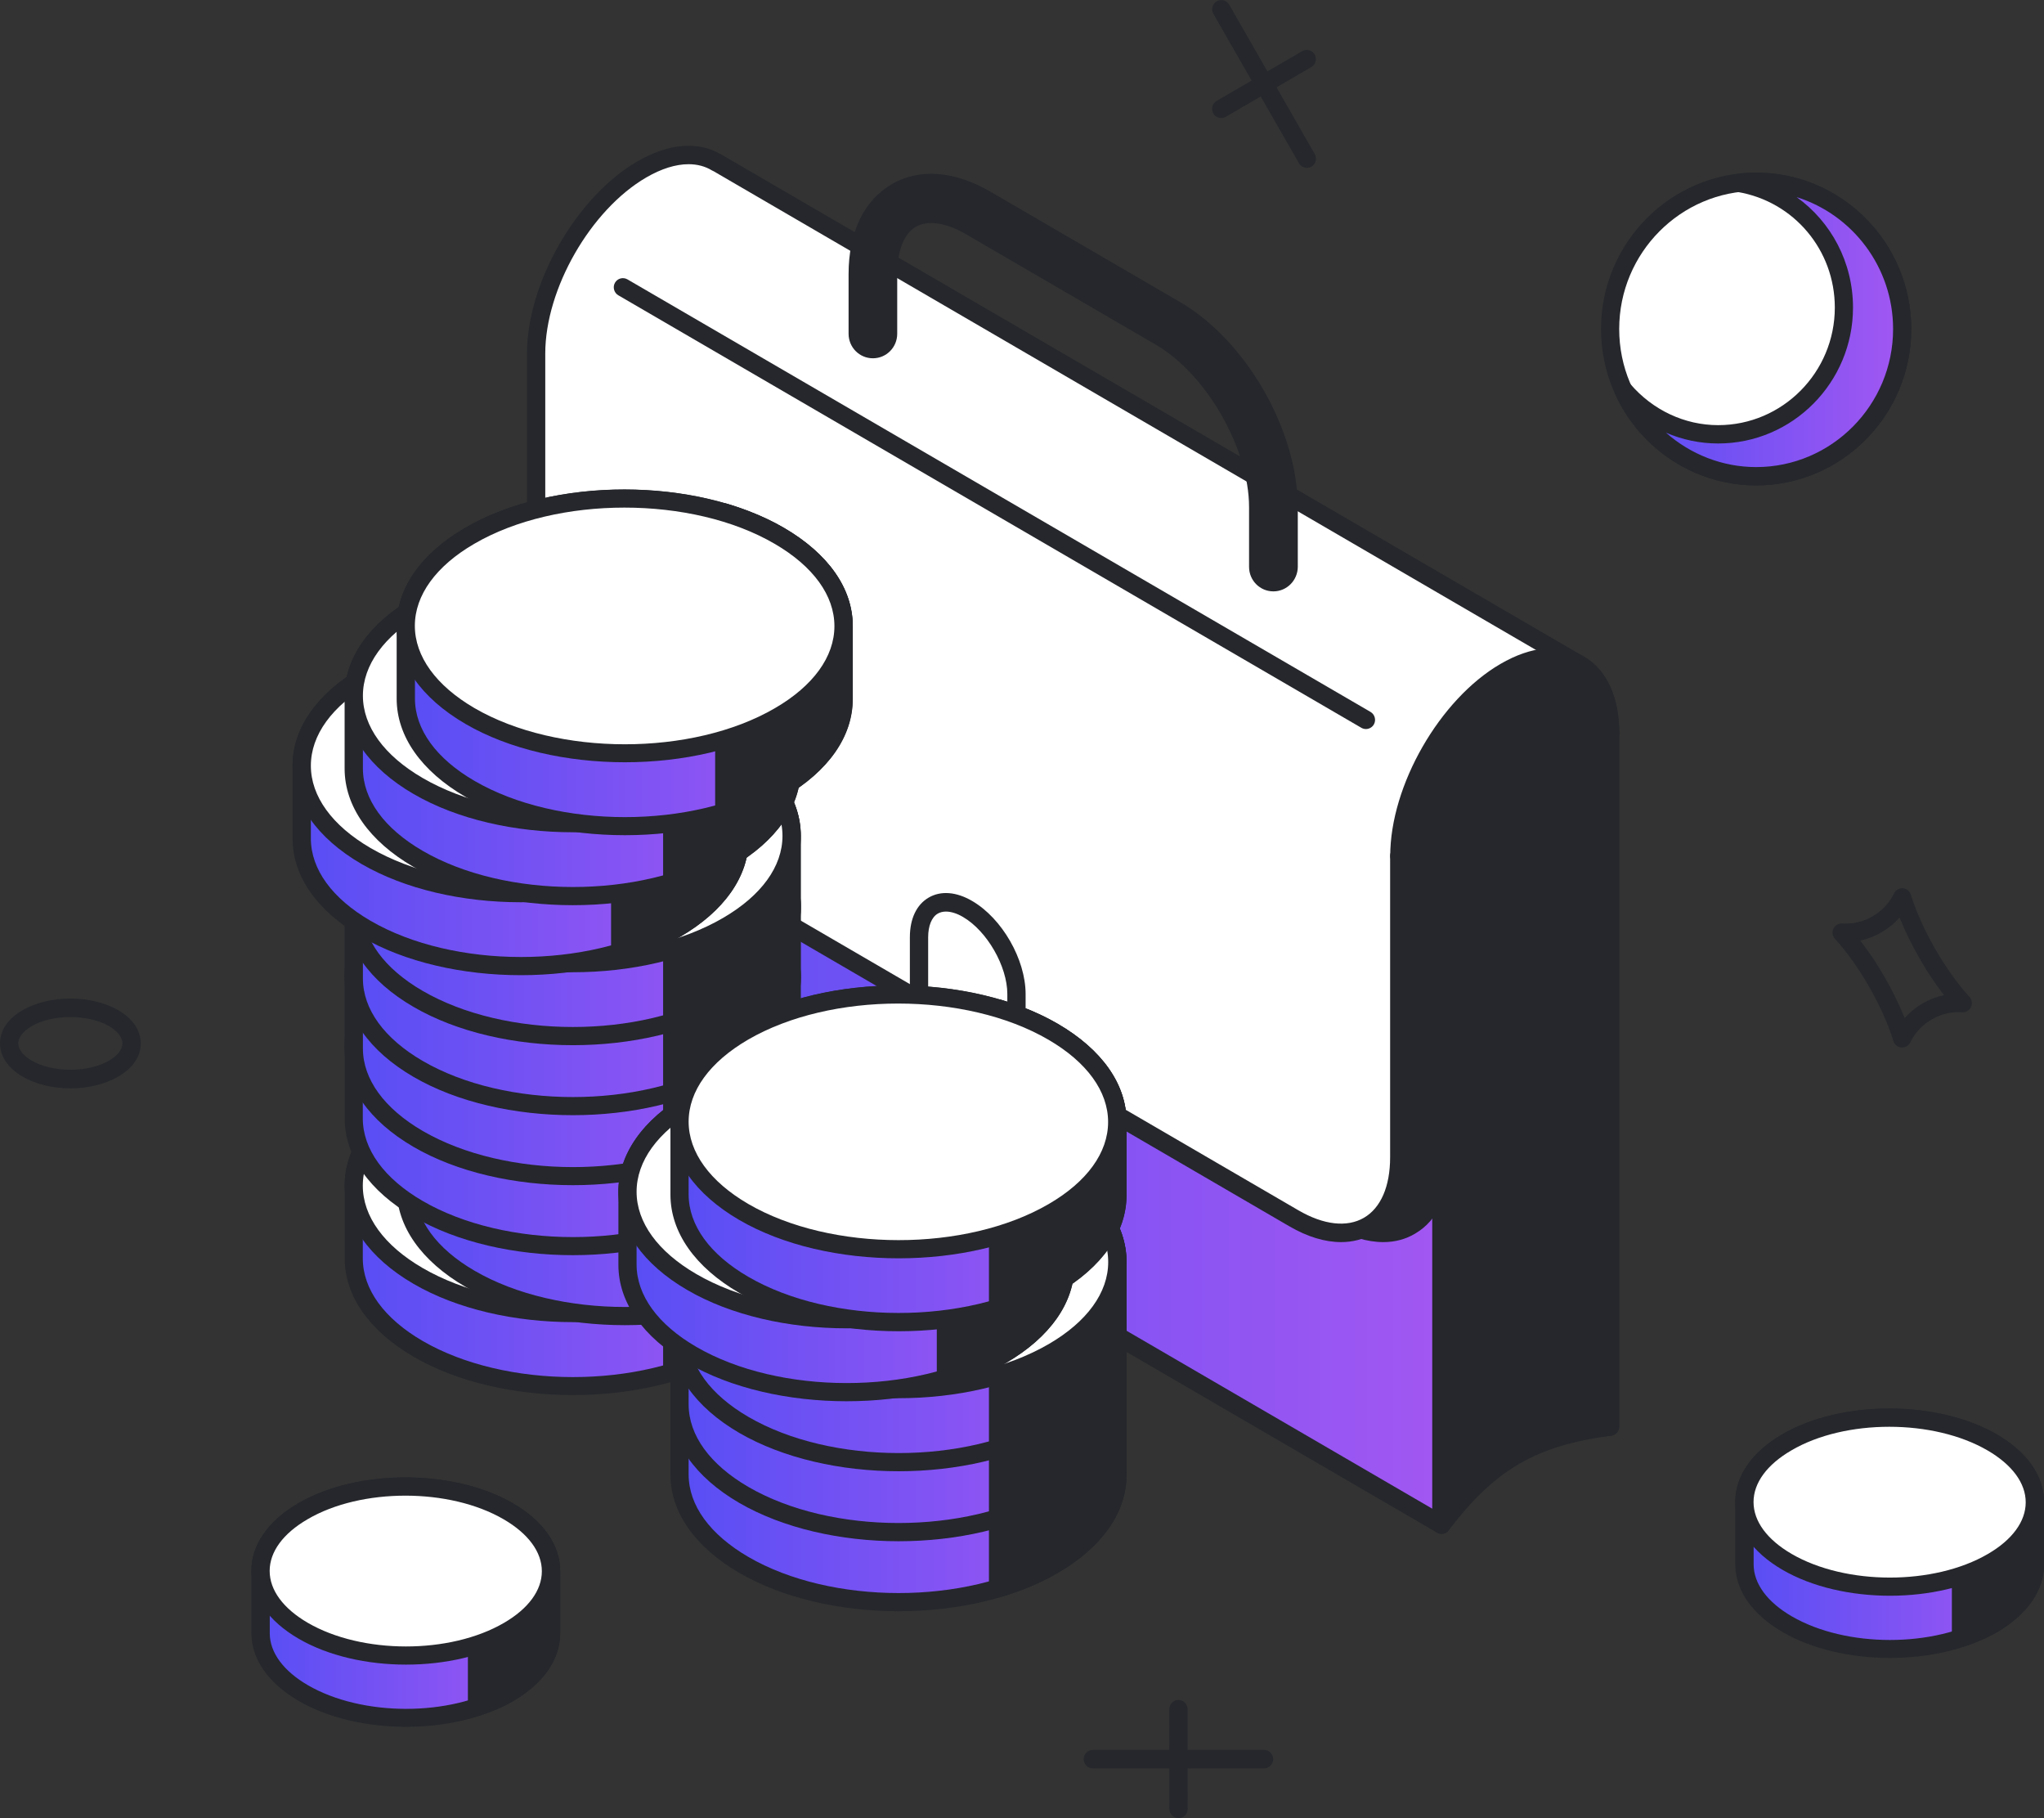 <svg width="316" height="281" viewBox="0 0 316 281" fill="none" xmlns="http://www.w3.org/2000/svg">
<rect x="0" y="0" width="316" height="281" fill="#333333" stroke="none"/>
<g clip-path="url(#clip0_29_946)">
<path d="M10.889 168.212C8.217 168.212 5.561 167.601 3.479 166.396C1.243 165.08 0 163.264 0 161.26C0 159.256 1.227 157.44 3.479 156.141C7.627 153.73 14.119 153.73 18.282 156.141C20.534 157.44 21.762 159.272 21.762 161.276C21.762 163.28 20.534 165.096 18.282 166.396C16.201 167.601 13.545 168.212 10.889 168.212ZM10.873 157.19C8.698 157.19 6.508 157.659 4.893 158.599C3.588 159.366 2.827 160.337 2.827 161.26C2.827 162.184 3.588 163.155 4.893 163.922C8.139 165.816 13.622 165.816 16.869 163.922C18.173 163.155 18.934 162.184 18.934 161.26C18.934 160.337 18.173 159.366 16.869 158.599C15.238 157.659 13.048 157.19 10.873 157.19Z" fill="#25272C"/>
<path d="M182.2 281C181.424 281 180.787 280.358 180.787 279.575L180.771 264.169C180.771 263.387 181.408 262.745 182.185 262.745C182.961 262.745 183.598 263.387 183.598 264.169L183.614 279.575C183.614 280.374 182.977 281 182.2 281Z" fill="#25272C"/>
<path d="M195.419 273.313H168.951C168.174 273.313 167.537 272.671 167.537 271.888C167.537 271.105 168.174 270.463 168.951 270.463H195.419C196.195 270.463 196.832 271.105 196.832 271.888C196.832 272.671 196.211 273.313 195.419 273.313Z" fill="#25272C"/>
<path d="M294.068 161.902C294.037 161.902 294.006 161.902 293.959 161.902C293.384 161.855 292.887 161.464 292.716 160.9C291.924 158.317 290.635 155.421 288.988 152.556C287.357 149.69 285.525 147.123 283.676 145.103C283.288 144.68 283.195 144.038 283.443 143.522C283.692 143.005 284.22 142.708 284.826 142.723C286.441 142.849 288.056 142.473 289.517 141.612C290.977 140.766 292.111 139.561 292.81 138.089C293.058 137.557 293.617 137.259 294.176 137.291C294.751 137.338 295.248 137.729 295.419 138.293C296.227 140.892 297.516 143.772 299.162 146.637C300.809 149.503 302.642 152.086 304.475 154.074C304.863 154.497 304.956 155.139 304.708 155.655C304.459 156.188 303.915 156.501 303.325 156.454C301.71 156.329 300.094 156.72 298.634 157.566C297.174 158.411 296.04 159.632 295.341 161.088C295.108 161.589 294.611 161.902 294.068 161.902ZM287.59 145.369C288.926 147.091 290.231 149.033 291.427 151.131C292.623 153.229 293.648 155.327 294.456 157.346C295.248 156.47 296.165 155.702 297.221 155.092C298.277 154.481 299.395 154.059 300.545 153.808C299.209 152.101 297.904 150.144 296.708 148.046C295.512 145.949 294.487 143.851 293.679 141.815C292.903 142.692 291.971 143.459 290.915 144.07C289.858 144.696 288.74 145.134 287.59 145.369Z" fill="#25272C"/>
<path d="M188.802 18.24C188.32 18.24 187.839 17.989 187.575 17.535C187.186 16.846 187.419 15.985 188.087 15.594L201.321 7.906C202.005 7.515 202.859 7.75 203.247 8.423C203.635 9.112 203.402 9.973 202.735 10.364L189.501 18.052C189.283 18.177 189.05 18.24 188.802 18.24Z" fill="#25272C"/>
<path d="M202.051 25.943C201.57 25.943 201.088 25.692 200.824 25.238L187.59 2.145C187.202 1.472 187.435 0.595 188.103 0.204C188.786 -0.188 189.641 0.047 190.029 0.72L203.263 23.813C203.651 24.487 203.418 25.363 202.75 25.755C202.533 25.88 202.284 25.943 202.051 25.943Z" fill="#25272C"/>
<path d="M314.587 232.168C314.571 228.833 312.381 225.483 308.001 222.946C299.225 217.842 285.012 217.827 276.251 222.931C271.871 225.483 269.681 228.833 269.697 232.184V241.812C269.712 245.147 271.918 248.482 276.283 251.018C285.059 256.122 299.271 256.138 308.032 251.034C312.412 248.482 314.602 245.147 314.587 241.797V232.168Z" fill="url(#paint0_linear_29_946)"/>
<path d="M292.188 256.247C286.177 256.247 280.166 254.917 275.568 252.239C270.893 249.515 268.299 245.82 268.268 241.812V232.168C268.252 228.144 270.83 224.418 275.537 221.678C284.67 216.355 299.551 216.371 308.7 221.694C313.39 224.418 315.984 228.129 316 232.152V241.781C316 245.805 313.422 249.515 308.731 252.255C304.179 254.917 298.184 256.247 292.188 256.247ZM292.079 220.52C286.596 220.52 281.113 221.725 276.95 224.168C273.16 226.375 271.095 229.209 271.11 232.184V241.828C271.126 244.771 273.223 247.621 276.997 249.813C285.369 254.682 298.976 254.697 307.333 249.828C311.107 247.636 313.189 244.787 313.189 241.828V232.199C313.173 229.24 311.092 226.391 307.302 224.199C303.092 221.741 297.594 220.52 292.079 220.52Z" fill="#25272C"/>
<path d="M314.587 232.168C314.571 228.833 312.381 225.483 308.001 222.946C306.541 222.085 304.879 221.428 303.17 220.864V253.116C304.894 252.552 306.572 251.895 308.032 251.034C312.412 248.482 314.602 245.147 314.587 241.797V232.168Z" fill="#25272C"/>
<path d="M303.154 254.541C302.859 254.541 302.564 254.447 302.331 254.275C301.958 254.008 301.756 253.586 301.756 253.116V220.864C301.756 220.41 301.974 219.972 302.331 219.705C302.704 219.439 303.17 219.361 303.605 219.502C305.702 220.191 307.317 220.895 308.715 221.709C313.406 224.434 316 228.144 316.016 232.168V241.797C316.016 245.82 313.437 249.531 308.746 252.271C307.348 253.085 305.717 253.789 303.605 254.478C303.449 254.525 303.31 254.541 303.154 254.541ZM304.568 222.884V251.112C305.624 250.705 306.525 250.267 307.317 249.813C311.092 247.605 313.173 244.771 313.173 241.812V232.184C313.157 229.224 311.076 226.391 307.286 224.183C306.509 223.713 305.624 223.291 304.568 222.884Z" fill="#25272C"/>
<path d="M308.032 241.421C316.792 236.333 316.777 228.05 308.001 222.946C299.225 217.842 285.012 217.827 276.251 222.931C267.491 228.035 267.522 236.301 276.298 241.405C285.059 246.494 299.271 246.509 308.032 241.421Z" fill="white"/>
<path d="M292.188 246.635C286.177 246.635 280.166 245.304 275.568 242.627C270.862 239.887 268.268 236.16 268.268 232.137C268.268 228.129 270.846 224.418 275.521 221.694C284.655 216.371 299.535 216.387 308.684 221.71C313.39 224.45 315.984 228.176 315.984 232.199C315.984 236.207 313.406 239.918 308.715 242.642C304.179 245.304 298.184 246.635 292.188 246.635ZM292.079 220.52C286.596 220.52 281.113 221.725 276.95 224.168C273.176 226.36 271.095 229.193 271.095 232.152C271.095 235.127 273.191 237.961 276.981 240.169C285.354 245.038 298.96 245.053 307.317 240.184C311.092 237.992 313.173 235.158 313.173 232.199C313.173 229.225 311.076 226.391 307.286 224.183C303.092 221.741 297.594 220.52 292.079 220.52Z" fill="#25272C"/>
<path d="M85.182 242.83C85.166 239.495 82.976 236.144 78.596 233.608C69.82 228.504 55.608 228.489 46.847 233.592C42.467 236.144 40.277 239.495 40.292 242.845V252.474C40.308 255.809 42.513 259.144 46.878 261.68C55.654 266.784 69.867 266.8 78.627 261.696C83.007 259.144 85.198 255.809 85.182 252.458V242.83Z" fill="url(#paint1_linear_29_946)"/>
<path d="M62.784 266.894C56.773 266.894 50.761 265.563 46.164 262.886C41.488 260.161 38.894 256.466 38.863 252.458V242.814C38.848 238.79 41.426 235.064 46.133 232.324C55.266 227.001 70.146 227.017 79.295 232.34C83.986 235.064 86.58 238.775 86.596 242.798V252.427C86.596 256.451 84.017 260.161 79.326 262.901C74.775 265.578 68.779 266.894 62.784 266.894ZM62.675 231.166C57.192 231.166 51.709 232.371 47.546 234.814C43.756 237.021 41.69 239.855 41.706 242.83V252.474C41.721 255.417 43.818 258.267 47.593 260.459C55.965 265.328 69.572 265.344 77.928 260.474C81.703 258.283 83.784 255.433 83.784 252.474V242.845C83.769 239.886 81.687 237.037 77.897 234.845C73.688 232.387 68.189 231.166 62.675 231.166Z" fill="#25272C"/>
<path d="M85.182 242.83C85.166 239.495 82.976 236.144 78.596 233.608C77.136 232.747 75.474 232.09 73.765 231.526V263.778C75.49 263.214 77.167 262.557 78.627 261.696C83.007 259.144 85.198 255.809 85.182 252.458V242.83Z" fill="#25272C"/>
<path d="M73.75 265.203C73.455 265.203 73.16 265.109 72.927 264.936C72.554 264.67 72.336 264.248 72.336 263.778V231.526C72.336 231.072 72.554 230.633 72.927 230.367C73.299 230.101 73.765 230.023 74.2 230.164C76.297 230.853 77.913 231.557 79.311 232.371C84.002 235.095 86.596 238.806 86.611 242.83V252.458C86.611 256.482 84.033 260.193 79.342 262.932C77.944 263.747 76.313 264.451 74.2 265.14C74.045 265.171 73.905 265.203 73.75 265.203ZM75.163 233.53V261.758C76.22 261.351 77.121 260.913 77.913 260.459C81.687 258.251 83.769 255.417 83.769 252.458V242.83C83.753 239.871 81.672 237.037 77.882 234.829C77.105 234.36 76.22 233.937 75.163 233.53Z" fill="#25272C"/>
<path d="M78.627 252.067C87.388 246.979 87.372 238.696 78.596 233.593C69.82 228.489 55.608 228.473 46.847 233.577C38.087 238.681 38.118 246.947 46.894 252.051C55.654 257.155 69.867 257.171 78.627 252.067Z" fill="white"/>
<path d="M62.784 257.281C56.773 257.281 50.761 255.95 46.164 253.273C41.457 250.533 38.863 246.807 38.863 242.783C38.863 238.775 41.442 235.064 46.117 232.34C55.25 227.017 70.131 227.033 79.28 232.356C83.986 235.096 86.58 238.822 86.58 242.846C86.58 246.854 84.002 250.564 79.311 253.288C74.775 255.95 68.779 257.281 62.784 257.281ZM62.675 231.166C57.192 231.166 51.709 232.371 47.546 234.814C43.772 237.006 41.69 239.84 41.69 242.799C41.69 245.773 43.787 248.607 47.577 250.815C55.949 255.684 69.556 255.699 77.913 250.83C81.687 248.638 83.769 245.805 83.769 242.846C83.769 239.871 81.672 237.037 77.882 234.83C73.688 232.387 68.189 231.166 62.675 231.166Z" fill="#25272C"/>
<path d="M287.46 66.936C296.28 58.046 296.28 43.632 287.46 34.742C278.64 25.852 264.34 25.852 255.521 34.742C246.701 43.632 246.701 58.046 255.521 66.936C264.34 75.826 278.64 75.825 287.46 66.936Z" fill="white"/>
<path d="M271.498 75.025C258.264 75.025 247.516 64.175 247.516 50.852C247.516 37.528 258.28 26.678 271.498 26.678C284.717 26.678 295.481 37.528 295.481 50.852C295.481 64.175 284.732 75.025 271.498 75.025ZM271.498 29.512C259.833 29.512 250.327 39.078 250.327 50.852C250.327 62.625 259.818 72.176 271.498 72.176C283.164 72.176 292.67 62.61 292.67 50.836C292.67 39.063 283.164 29.512 271.498 29.512Z" fill="#25272C"/>
<path d="M271.498 28.088C270.598 28.088 269.728 28.15 268.858 28.26C278.053 29.826 285.059 37.826 285.059 47.533C285.059 58.351 276.36 67.135 265.611 67.135C259.725 67.135 254.521 64.442 250.964 60.293C254.521 68.152 262.365 73.616 271.498 73.616C283.971 73.616 294.083 63.424 294.083 50.852C294.083 38.28 283.971 28.088 271.498 28.088Z" fill="url(#paint2_linear_29_946)"/>
<path d="M271.498 75.025C262.148 75.025 253.574 69.467 249.69 60.872C249.395 60.23 249.628 59.463 250.218 59.087C250.809 58.696 251.585 58.805 252.051 59.353C255.515 63.393 260.455 65.71 265.627 65.71C275.568 65.71 283.661 57.553 283.661 47.533C283.661 38.656 277.339 31.14 268.625 29.669C267.926 29.559 267.429 28.933 267.444 28.228C267.46 27.524 267.988 26.929 268.687 26.851C269.603 26.741 270.551 26.678 271.498 26.678C284.732 26.678 295.481 37.528 295.481 50.852C295.481 64.175 284.732 75.025 271.498 75.025ZM257.55 66.868C261.34 70.219 266.279 72.191 271.498 72.191C283.164 72.191 292.67 62.625 292.67 50.852C292.67 41.286 286.379 33.16 277.758 30.467C283.086 34.287 286.472 40.55 286.472 47.533C286.472 59.118 277.121 68.543 265.627 68.543C262.816 68.543 260.082 67.964 257.55 66.868Z" fill="#25272C"/>
<path d="M248.914 220.488L115.471 142.817V35.681L248.914 113.336V220.488Z" fill="url(#paint3_linear_29_946)"/>
<path d="M248.914 221.913C248.665 221.913 248.432 221.85 248.215 221.725L114.772 144.069C114.337 143.819 114.073 143.349 114.073 142.833V35.681C114.073 35.18 114.337 34.71 114.772 34.444C115.207 34.193 115.751 34.193 116.186 34.444L249.628 112.099C250.063 112.35 250.327 112.819 250.327 113.336V220.488C250.327 220.989 250.063 221.459 249.628 221.725C249.411 221.85 249.162 221.913 248.914 221.913ZM116.885 142.003L247.516 218.014V114.15L116.885 38.139V142.003Z" fill="#25272C"/>
<path d="M222.85 235.659L89.407 158.004L89.391 50.836L222.85 128.507V235.659Z" fill="url(#paint4_linear_29_946)"/>
<path d="M222.85 237.068C222.601 237.068 222.368 237.006 222.151 236.88L88.692 159.225C88.258 158.974 87.993 158.505 87.993 157.988V50.836C87.993 50.335 88.258 49.865 88.692 49.599C89.127 49.349 89.671 49.349 90.106 49.599L223.549 127.255C223.983 127.505 224.248 127.975 224.248 128.492V235.644C224.248 236.145 223.983 236.614 223.549 236.88C223.331 237.006 223.098 237.068 222.85 237.068ZM90.805 157.174L221.436 233.186V129.321L90.805 53.31V157.174Z" fill="#25272C"/>
<path d="M89.391 50.836V101.187C89.391 111.63 96.692 124.343 105.685 129.588L206.54 188.283C215.549 193.528 222.834 189.301 222.834 178.858V128.507L89.391 50.836Z" fill="#25272C"/>
<path d="M213.856 191.978C211.371 191.978 208.653 191.164 205.857 189.536L104.986 130.824C95.605 125.376 87.978 112.068 87.978 101.187V50.836C87.978 50.335 88.242 49.865 88.677 49.599C89.112 49.349 89.656 49.349 90.09 49.599L223.533 127.255C223.968 127.505 224.232 127.975 224.232 128.492V178.842C224.232 184.416 222.29 188.612 218.78 190.663C217.32 191.54 215.642 191.978 213.856 191.978ZM90.805 53.31V101.203C90.805 111.176 97.795 123.372 106.4 128.366L207.255 187.062C211.153 189.332 214.757 189.755 217.382 188.22C219.992 186.702 221.436 183.383 221.436 178.858V129.321L90.805 53.31Z" fill="#25272C"/>
<path d="M244.114 102.69L110.796 25.097L110.78 25.113C107.829 23.328 103.728 23.547 99.193 26.193C90.184 31.438 82.883 44.166 82.883 54.641V101.187C82.883 111.645 90.184 124.358 99.177 129.587L200.047 188.283C209.041 193.512 216.341 189.301 216.341 178.842V132.296L248.929 113.336C248.914 108.076 247.081 104.396 244.114 102.69Z" fill="white"/>
<path d="M207.332 191.978C204.847 191.978 202.129 191.164 199.333 189.536L98.463 130.824C89.081 125.376 81.47 112.068 81.47 101.187V54.641C81.47 43.744 89.112 30.436 98.494 24.972C103.247 22.201 107.782 21.778 111.293 23.766C111.37 23.797 111.433 23.829 111.51 23.876L244.813 101.453C244.86 101.484 244.906 101.516 244.953 101.547C248.417 103.629 250.327 107.809 250.327 113.352C250.327 113.853 250.063 114.322 249.628 114.589L217.739 133.141V178.874C217.739 184.447 215.798 188.643 212.272 190.694C210.796 191.54 209.119 191.978 207.332 191.978ZM106.447 25.379C104.474 25.379 102.253 26.068 99.907 27.43C91.302 32.44 84.297 44.652 84.297 54.641V101.187C84.297 111.16 91.287 123.356 99.876 128.366L200.731 187.062C204.63 189.332 208.233 189.739 210.858 188.22C213.468 186.702 214.912 183.383 214.912 178.858V132.296C214.912 131.795 215.176 131.325 215.611 131.059L247.485 112.522C247.314 108.389 245.885 105.351 243.4 103.927C243.353 103.895 243.306 103.864 243.26 103.833L110.314 26.459C110.237 26.428 110.159 26.396 110.081 26.349C109.009 25.692 107.782 25.379 106.447 25.379Z" fill="#25272C"/>
<path d="M157.146 173.034C157.146 177.872 153.775 179.813 149.612 177.402C145.449 174.975 142.079 169.104 142.079 164.266V144.884C142.079 140.046 145.449 138.089 149.612 140.516C153.775 142.942 157.146 148.829 157.146 153.651V173.034Z" fill="white"/>
<path d="M152.983 179.86C151.709 179.86 150.311 179.453 148.913 178.623C144.285 175.93 140.665 169.605 140.665 164.251V144.868C140.665 142.003 141.691 139.827 143.57 138.731C145.449 137.635 147.857 137.823 150.311 139.263C154.924 141.956 158.544 148.265 158.559 153.62V173.018C158.559 175.883 157.534 178.059 155.655 179.14C154.847 179.625 153.946 179.86 152.983 179.86ZM146.242 140.891C145.76 140.891 145.341 141.001 144.983 141.204C144.036 141.752 143.492 143.099 143.492 144.868V164.251C143.492 168.54 146.63 174.004 150.327 176.165C151.865 177.057 153.294 177.245 154.241 176.697C155.204 176.134 155.732 174.834 155.732 173.034V153.636C155.732 149.346 152.595 143.897 148.898 141.737C147.95 141.173 147.018 140.891 146.242 140.891Z" fill="#25272C"/>
<path d="M232.651 103.864C241.66 98.619 248.929 102.878 248.929 113.336L216.326 132.296C216.326 121.838 223.642 109.109 232.651 103.864Z" fill="#25272C"/>
<path d="M216.326 133.721C216.077 133.721 215.844 133.658 215.627 133.533C215.192 133.282 214.928 132.813 214.928 132.296C214.928 121.399 222.57 108.091 231.952 102.627C236.751 99.825 241.349 99.418 244.875 101.469C248.401 103.52 250.343 107.731 250.343 113.336C250.343 113.837 250.079 114.307 249.644 114.573L217.056 133.533C216.823 133.658 216.574 133.721 216.326 133.721ZM233.35 105.085C225.459 109.673 218.92 120.303 217.879 129.744L247.485 112.522C247.314 108.405 245.9 105.367 243.446 103.942C240.837 102.408 237.249 102.831 233.35 105.085Z" fill="#25272C"/>
<path d="M248.914 113.336L222.834 128.523V235.659C230.492 225.608 237.435 222.007 248.898 220.488V113.336H248.914Z" fill="#25272C"/>
<path d="M222.85 237.068C222.694 237.068 222.539 237.037 222.399 236.99C221.824 236.786 221.436 236.254 221.436 235.643V128.507C221.436 128.006 221.7 127.536 222.135 127.27L248.215 112.099C248.65 111.849 249.193 111.849 249.628 112.099C250.063 112.35 250.327 112.819 250.327 113.336V220.488C250.327 221.208 249.799 221.803 249.1 221.897C237.466 223.431 231.129 227.126 223.968 236.52C223.688 236.88 223.284 237.068 222.85 237.068ZM224.263 129.337V231.667C230.725 224.214 237.264 220.786 247.516 219.251V115.794L224.263 129.337Z" fill="#25272C"/>
<path d="M196.863 91.402C194.782 91.402 193.104 89.711 193.104 87.613V78.391C193.104 69.326 186.503 57.819 178.69 53.278L149.364 36.213C146.257 34.397 143.43 33.99 141.582 35.054C139.749 36.119 138.708 38.781 138.708 42.366V51.587C138.708 53.685 137.031 55.376 134.949 55.376C132.868 55.376 131.19 53.685 131.19 51.587V42.366C131.19 35.9 133.551 30.984 137.838 28.479C142.125 25.974 147.562 26.396 153.138 29.637L182.464 46.703C192.654 52.636 200.638 66.555 200.638 78.391V87.613C200.622 89.695 198.945 91.402 196.863 91.402Z" fill="#25272C"/>
<path d="M211.169 112.679C210.936 112.679 210.687 112.616 210.47 112.491L95.589 45.638C94.921 45.247 94.688 44.37 95.076 43.697C95.465 43.024 96.319 42.789 97.003 43.18L211.883 110.033C212.551 110.424 212.784 111.301 212.396 111.974C212.132 112.428 211.65 112.679 211.169 112.679Z" fill="#25272C"/>
<path d="M122.368 183.257C122.352 178.216 119.044 173.175 112.442 169.339C99.224 161.636 77.788 161.636 64.585 169.323C57.984 173.159 54.676 178.216 54.691 183.257V194.514C54.691 194.514 54.691 194.514 54.691 194.53C54.707 199.571 58.015 204.597 64.617 208.449C77.851 216.136 99.27 216.151 112.473 208.464C119.075 204.613 122.383 199.571 122.368 194.53V183.257Z" fill="url(#paint5_linear_29_946)"/>
<path d="M88.569 215.619C79.637 215.619 70.706 213.646 63.918 209.685C57.084 205.693 53.309 200.323 53.294 194.53V183.257C53.278 177.465 57.052 172.079 63.902 168.102C77.478 160.196 99.581 160.211 113.173 168.118C120.023 172.094 123.797 177.48 123.797 183.257V194.53C123.813 200.323 120.038 205.709 113.204 209.685C106.4 213.646 97.484 215.619 88.569 215.619ZM88.491 164.986C80.088 164.986 71.684 166.85 65.285 170.576C59.351 174.02 56.089 178.529 56.089 183.273V194.53C56.105 199.274 59.382 203.783 65.316 207.243C78.13 214.695 98.975 214.711 111.775 207.259C117.708 203.799 120.97 199.289 120.954 194.561V183.289C120.939 178.56 117.662 174.051 111.728 170.607C105.328 166.85 96.91 164.986 88.491 164.986Z" fill="#25272C"/>
<path d="M122.368 194.546V183.273C122.352 178.232 119.044 173.19 112.442 169.355C109.864 167.852 106.975 166.662 103.915 165.738V212.096C106.99 211.173 109.895 209.983 112.473 208.48C119.09 204.628 122.383 199.587 122.368 194.546Z" fill="#25272C"/>
<path d="M103.915 213.506C103.62 213.506 103.324 213.412 103.076 213.224C102.719 212.958 102.517 212.535 102.517 212.081V165.722C102.517 165.268 102.719 164.846 103.091 164.579C103.449 164.313 103.915 164.219 104.334 164.36C107.611 165.347 110.578 166.599 113.172 168.102C120.022 172.079 123.797 177.465 123.797 183.242V194.514C123.812 200.307 120.038 205.693 113.203 209.685C110.609 211.188 107.627 212.457 104.334 213.443C104.179 213.49 104.039 213.506 103.915 213.506ZM105.328 167.679V210.139C107.689 209.325 109.848 208.355 111.774 207.227C117.708 203.767 120.97 199.258 120.954 194.53V183.257C120.939 178.529 117.661 174.02 111.728 170.576C109.833 169.464 107.674 168.494 105.328 167.679Z" fill="#25272C"/>
<path d="M112.473 197.192C125.676 189.504 125.661 177.042 112.442 169.339C99.224 161.636 77.788 161.636 64.585 169.323C51.383 177.011 51.398 189.473 64.617 197.176C77.835 204.879 99.27 204.879 112.473 197.192Z" fill="white"/>
<path d="M88.568 204.346C79.637 204.346 70.706 202.374 63.902 198.413C57.052 194.42 53.278 189.035 53.278 183.242C53.278 177.465 57.037 172.079 63.887 168.102C77.462 160.196 99.566 160.211 113.157 168.118C120.007 172.11 123.797 177.496 123.797 183.289C123.797 189.082 120.038 194.452 113.203 198.428C106.4 202.374 97.484 204.346 88.568 204.346ZM88.491 164.986C80.087 164.986 71.684 166.85 65.284 170.576C59.351 174.02 56.089 178.529 56.089 183.257C56.089 187.986 59.367 192.51 65.316 195.97C78.13 203.423 98.975 203.438 111.774 195.986C117.708 192.542 120.97 188.033 120.97 183.304C120.97 178.576 117.692 174.051 111.743 170.591C105.328 166.85 96.909 164.986 88.491 164.986Z" fill="#25272C"/>
<path d="M86.021 187.453C86.968 186.905 87.45 186.31 87.481 185.653C87.512 185.011 87.093 184.134 86.238 183.023C84.514 181.003 83.598 179.281 83.504 177.872C83.411 176.463 84.421 175.147 86.518 173.911C88.46 172.783 90.681 172.22 93.166 172.235C95.651 172.251 98.09 172.815 100.466 173.942L104.163 171.797L106.913 173.394L103.169 175.57C104.955 176.948 105.763 178.357 105.623 179.813C105.468 181.269 104.319 182.616 102.144 183.837L102.02 183.868L97.096 181.003C98.354 180.267 99.022 179.547 99.131 178.811C99.224 178.091 98.773 177.433 97.748 176.823C96.661 176.196 95.605 175.899 94.548 175.946C93.508 175.993 92.498 176.29 91.55 176.838C90.665 177.355 90.215 177.919 90.199 178.529C90.184 179.14 90.588 180.032 91.442 181.238C93.166 183.21 94.067 184.917 94.129 186.357C94.191 187.798 93.181 189.113 91.085 190.334C89.081 191.508 86.844 192.072 84.405 192.041C81.951 192.009 79.528 191.43 77.136 190.303L73.734 192.275L70.985 190.679L74.387 188.69C72.368 187.297 71.296 185.809 71.14 184.244C70.985 182.678 72.166 181.191 74.682 179.782L74.837 179.75L79.746 182.6C78.27 183.461 77.587 184.275 77.68 185.074C77.773 185.856 78.394 186.577 79.544 187.25C80.677 187.907 81.796 188.236 82.914 188.252C84.033 188.283 85.073 188.001 86.021 187.453Z" fill="#25272C"/>
<path d="M130.414 172.455C130.398 167.413 127.09 162.372 120.488 158.536C107.27 150.833 85.834 150.833 72.632 158.52C66.03 162.372 62.722 167.413 62.737 172.455V183.712V183.727C62.753 188.768 66.061 193.81 72.663 197.646C85.897 205.349 107.316 205.349 120.519 197.661C127.121 193.81 130.429 188.768 130.414 183.727V172.455Z" fill="url(#paint6_linear_29_946)"/>
<path d="M96.614 204.816C87.683 204.816 78.751 202.828 71.948 198.882C65.114 194.906 61.339 189.52 61.324 183.743V172.47C61.308 166.677 65.083 161.292 71.917 157.299C85.493 149.393 107.596 149.393 121.187 157.315C128.037 161.292 131.812 166.677 131.812 172.455V183.727C131.827 189.52 128.068 194.906 121.218 198.898C114.446 202.828 105.53 204.816 96.614 204.816ZM96.537 154.168C88.133 154.168 79.73 156.031 73.346 159.757C67.412 163.217 64.151 167.726 64.166 172.455V183.711C64.182 188.455 67.444 192.964 73.377 196.409C86.192 203.861 107.037 203.877 119.836 196.424C125.769 192.964 129.031 188.455 129.016 183.727V172.455C129 167.726 125.723 163.217 119.789 159.773C113.374 156.031 104.955 154.168 96.537 154.168Z" fill="#25272C"/>
<path d="M130.414 183.727V172.455C130.398 167.413 127.09 162.372 120.488 158.536C117.925 157.033 115.021 155.843 111.961 154.92V201.262C115.036 200.354 117.941 199.149 120.519 197.646C127.136 193.81 130.429 188.769 130.414 183.727Z" fill="#25272C"/>
<path d="M111.961 202.687C111.666 202.687 111.355 202.593 111.122 202.405C110.765 202.139 110.563 201.716 110.563 201.262V154.92C110.563 154.465 110.765 154.043 111.137 153.777C111.495 153.51 111.961 153.432 112.38 153.557C115.673 154.544 118.64 155.796 121.218 157.299C128.068 161.276 131.843 166.662 131.843 172.439V183.712C131.858 189.504 128.099 194.906 121.249 198.883C118.655 200.386 115.673 201.654 112.38 202.624C112.225 202.671 112.1 202.687 111.961 202.687ZM113.374 156.861V199.321C115.735 198.507 117.894 197.536 119.82 196.424C125.754 192.964 129.016 188.455 129 183.727V172.455C128.985 167.726 125.707 163.217 119.774 159.773C117.879 158.646 115.735 157.691 113.374 156.861Z" fill="#25272C"/>
<path d="M120.519 186.373C133.722 178.686 133.707 166.223 120.488 158.52C107.27 150.818 85.834 150.818 72.632 158.505C59.429 166.192 59.444 178.655 72.663 186.357C85.881 194.06 107.316 194.06 120.519 186.373Z" fill="white"/>
<path d="M96.615 193.528C87.683 193.528 78.752 191.555 71.948 187.594C65.098 183.602 61.324 178.216 61.324 172.423C61.324 166.646 65.083 161.26 71.917 157.284C85.493 149.377 107.596 149.393 121.187 157.299C128.037 161.292 131.827 166.677 131.827 172.47C131.827 178.263 128.068 183.633 121.234 187.61C114.446 191.555 105.53 193.528 96.615 193.528ZM96.537 154.168C88.134 154.168 79.73 156.031 73.346 159.757C67.413 163.217 64.151 167.711 64.151 172.439C64.151 177.167 67.428 181.676 73.362 185.136C86.176 192.589 107.006 192.604 119.821 185.152C125.754 181.707 129.016 177.198 129.016 172.47C129.016 167.742 125.739 163.217 119.789 159.757C113.374 156.031 104.956 154.168 96.537 154.168Z" fill="#25272C"/>
<path d="M94.067 176.635C95.014 176.087 95.496 175.492 95.527 174.834C95.558 174.192 95.139 173.316 94.284 172.204C92.56 170.184 91.644 168.462 91.55 167.053C91.457 165.644 92.467 164.329 94.564 163.092C96.505 161.965 98.727 161.401 101.212 161.417C103.697 161.433 106.136 161.996 108.512 163.123L112.209 160.979L114.959 162.575L111.215 164.752C113.001 166.129 113.809 167.539 113.669 168.995C113.514 170.451 112.365 171.797 110.19 173.018L110.066 173.034L105.157 170.184C106.415 169.449 107.083 168.728 107.192 167.993C107.301 167.272 106.835 166.615 105.81 166.02C104.722 165.394 103.666 165.096 102.61 165.143C101.569 165.19 100.56 165.488 99.612 166.036C98.727 166.552 98.276 167.116 98.245 167.726C98.23 168.337 98.649 169.229 99.488 170.435C101.212 172.408 102.113 174.114 102.175 175.555C102.237 176.995 101.227 178.31 99.131 179.531C97.127 180.69 94.906 181.253 92.451 181.238C89.997 181.207 87.574 180.627 85.198 179.5L81.796 181.473L79.047 179.876L82.448 177.903C80.429 176.51 79.357 175.022 79.202 173.441C79.047 171.875 80.227 170.388 82.743 168.979L82.899 168.948L87.807 171.797C86.332 172.658 85.648 173.472 85.741 174.255C85.834 175.038 86.456 175.758 87.605 176.431C88.724 177.089 89.857 177.433 90.976 177.433C92.079 177.465 93.119 177.183 94.067 176.635Z" fill="#25272C"/>
<path d="M122.368 161.62C122.352 156.579 119.044 151.553 112.442 147.702C99.224 139.999 77.788 139.999 64.585 147.686C57.984 151.538 54.676 156.579 54.691 161.62V172.877C54.691 172.877 54.691 172.877 54.691 172.893C54.707 177.934 58.015 182.976 64.617 186.812C77.851 194.514 99.27 194.514 112.473 186.827C119.075 182.991 122.383 177.934 122.368 172.893V161.62Z" fill="url(#paint7_linear_29_946)"/>
<path d="M88.569 193.998C79.637 193.998 70.706 192.025 63.918 188.064C57.084 184.087 53.309 178.702 53.294 172.909V161.636C53.278 155.843 57.052 150.458 63.902 146.481C77.478 138.574 99.581 138.59 113.173 146.497C120.023 150.473 123.797 155.859 123.797 161.636V172.909C123.813 178.702 120.038 184.087 113.204 188.064C106.4 192.009 97.484 193.998 88.569 193.998ZM88.491 143.35C80.088 143.35 71.684 145.213 65.285 148.939C59.351 152.383 56.089 156.908 56.089 161.636V172.893C56.105 177.637 59.382 182.146 65.316 185.606C78.13 193.058 98.975 193.074 111.775 185.622C117.708 182.177 120.97 177.668 120.954 172.924V161.652C120.939 156.924 117.662 152.415 111.728 148.97C105.328 145.213 96.91 143.35 88.491 143.35Z" fill="#25272C"/>
<path d="M122.368 172.909V161.636C122.352 156.595 119.044 151.569 112.442 147.718C109.864 146.23 106.975 145.025 103.915 144.117V190.459C106.99 189.551 109.895 188.346 112.473 186.843C119.09 182.991 122.383 177.95 122.368 172.909Z" fill="#25272C"/>
<path d="M103.915 191.869C103.62 191.869 103.309 191.775 103.076 191.587C102.719 191.321 102.517 190.898 102.517 190.444V144.101C102.517 143.647 102.719 143.224 103.076 142.958C103.433 142.692 103.899 142.614 104.319 142.739C107.58 143.71 110.547 144.962 113.157 146.481C120.007 150.458 123.781 155.843 123.797 161.62V172.893C123.812 178.702 120.038 184.087 113.203 188.064C110.625 189.567 107.643 190.835 104.334 191.822C104.179 191.853 104.039 191.869 103.915 191.869ZM105.328 146.042V188.502C107.705 187.688 109.864 186.718 111.774 185.59C117.708 182.13 120.97 177.621 120.97 172.893V161.62C120.954 156.892 117.677 152.383 111.743 148.939C109.817 147.827 107.658 146.857 105.328 146.042Z" fill="#25272C"/>
<path d="M112.473 175.57C125.676 167.883 125.661 155.421 112.442 147.718C99.224 140.015 77.788 140.015 64.585 147.702C51.383 155.389 51.398 167.852 64.617 175.555C77.835 183.242 99.27 183.242 112.473 175.57Z" fill="white"/>
<path d="M88.568 182.709C79.637 182.709 70.706 180.737 63.902 176.776C57.052 172.783 53.278 167.398 53.278 161.605C53.278 155.827 57.037 150.442 63.887 146.465C77.462 138.559 99.566 138.574 113.157 146.481C120.007 150.473 123.797 155.859 123.797 161.652C123.797 167.444 120.038 172.815 113.203 176.791C106.4 180.737 97.484 182.709 88.568 182.709ZM88.491 143.349C80.087 143.349 71.684 145.212 65.284 148.939C59.351 152.383 56.089 156.892 56.089 161.62C56.089 166.349 59.367 170.873 65.316 174.333C78.13 181.801 98.96 181.801 111.774 174.349C117.708 170.905 120.97 166.396 120.97 161.667C120.97 156.939 117.692 152.414 111.743 148.954C105.328 145.212 96.909 143.349 88.491 143.349Z" fill="#25272C"/>
<path d="M86.021 165.816C86.968 165.268 87.45 164.673 87.481 164.016C87.512 163.374 87.093 162.497 86.238 161.385C84.514 159.366 83.598 157.644 83.504 156.25C83.411 154.841 84.421 153.526 86.518 152.289C88.46 151.162 90.681 150.598 93.166 150.614C95.651 150.63 98.09 151.193 100.466 152.32L104.163 150.176L106.913 151.772L103.169 153.949C104.955 155.326 105.763 156.736 105.623 158.207C105.468 159.663 104.319 160.994 102.144 162.231L102.02 162.247L97.096 159.381C98.354 158.646 99.022 157.925 99.131 157.205C99.224 156.469 98.773 155.827 97.748 155.217C96.661 154.591 95.605 154.293 94.548 154.34C93.508 154.387 92.498 154.685 91.55 155.233C90.665 155.749 90.215 156.313 90.199 156.923C90.184 157.534 90.588 158.442 91.442 159.632C93.166 161.605 94.067 163.311 94.129 164.752C94.191 166.192 93.181 167.507 91.085 168.728C89.081 169.903 86.844 170.466 84.405 170.435C81.951 170.404 79.528 169.824 77.136 168.697L73.734 170.67L70.985 169.073L74.387 167.1C72.368 165.691 71.296 164.219 71.14 162.654C70.985 161.088 72.166 159.601 74.682 158.192L74.837 158.16L79.746 161.025C78.27 161.886 77.587 162.701 77.68 163.483C77.773 164.266 78.394 164.986 79.544 165.66C80.677 166.317 81.796 166.646 82.914 166.662C84.033 166.646 85.073 166.364 86.021 165.816Z" fill="#25272C"/>
<path d="M122.368 150.817C122.352 145.776 119.044 140.75 112.442 136.899C99.224 129.212 77.788 129.196 64.585 136.883C57.984 140.719 54.676 145.776 54.691 150.817V162.074C54.691 162.074 54.691 162.074 54.691 162.09V162.106C54.707 167.147 58.015 172.173 64.617 176.024C77.851 183.727 99.27 183.727 112.473 176.04C119.075 172.188 122.383 167.147 122.368 162.106V150.817Z" fill="url(#paint8_linear_29_946)"/>
<path d="M88.568 183.179C79.637 183.179 70.706 181.207 63.902 177.245C57.068 173.253 53.293 167.883 53.278 162.106V150.818C53.262 145.025 57.037 139.639 63.887 135.662C77.462 127.756 99.566 127.771 113.157 135.678C120.007 139.655 123.781 145.04 123.781 150.818V162.09C123.797 167.883 120.022 173.269 113.188 177.245C106.4 181.207 97.484 183.179 88.568 183.179ZM88.491 132.531C80.087 132.531 71.684 134.394 65.3 138.12C59.367 141.565 56.105 146.074 56.105 150.818V162.074C56.12 166.818 59.398 171.327 65.331 174.787C78.146 182.24 98.975 182.256 111.79 174.803C117.723 171.343 120.985 166.834 120.97 162.106V150.833C120.954 146.105 117.677 141.596 111.743 138.152C105.328 134.394 96.909 132.531 88.491 132.531Z" fill="#25272C"/>
<path d="M122.368 162.09V150.818C122.352 145.776 119.044 140.751 112.442 136.899C109.864 135.396 106.975 134.206 103.915 133.298V179.641C106.99 178.717 109.895 177.527 112.473 176.024C119.09 172.173 122.383 167.131 122.368 162.09Z" fill="#25272C"/>
<path d="M103.915 181.066C103.62 181.066 103.324 180.972 103.076 180.784C102.719 180.518 102.517 180.095 102.517 179.641V133.298C102.517 132.844 102.719 132.421 103.076 132.155C103.433 131.889 103.899 131.795 104.319 131.936C107.596 132.907 110.563 134.175 113.157 135.678C120.007 139.655 123.781 145.04 123.781 150.818V162.09C123.797 167.883 120.022 173.269 113.188 177.261C110.625 178.764 107.643 180.017 104.319 181.003C104.179 181.034 104.039 181.066 103.915 181.066ZM105.328 135.24V177.7C107.705 176.885 109.864 175.915 111.774 174.803C117.708 171.343 120.97 166.834 120.97 162.106V150.833C120.954 146.105 117.677 141.596 111.743 138.152C109.817 137.009 107.674 136.038 105.328 135.24Z" fill="#25272C"/>
<path d="M112.473 164.736C125.676 157.049 125.661 144.586 112.442 136.883C99.224 129.196 77.788 129.18 64.585 136.868C51.383 144.555 51.398 157.017 64.617 164.72C77.835 172.423 99.27 172.439 112.473 164.736Z" fill="white"/>
<path d="M88.569 171.907C79.637 171.907 70.706 169.934 63.902 165.973C57.052 161.981 53.278 156.595 53.278 150.802C53.278 145.009 57.037 139.639 63.887 135.662C77.463 127.756 99.566 127.771 113.157 135.678C120.007 139.67 123.797 145.056 123.797 150.849C123.797 156.642 120.038 162.012 113.204 165.989C106.4 169.918 97.484 171.907 88.569 171.907ZM88.491 132.531C80.088 132.531 71.684 134.394 65.3 138.12C59.367 141.565 56.105 146.074 56.105 150.802C56.105 155.53 59.382 160.055 65.331 163.515C78.146 170.967 98.975 170.983 111.79 163.531C117.724 160.086 120.986 155.577 120.986 150.849C120.986 146.121 117.708 141.596 111.759 138.136C105.328 134.394 96.91 132.531 88.491 132.531Z" fill="#25272C"/>
<path d="M86.021 154.998C86.968 154.45 87.45 153.855 87.481 153.213C87.512 152.571 87.093 151.694 86.238 150.567C84.514 148.547 83.598 146.825 83.504 145.416C83.411 144.007 84.421 142.692 86.518 141.455C88.46 140.328 90.681 139.764 93.166 139.78C95.651 139.796 98.09 140.359 100.466 141.486L104.163 139.342L106.913 140.939L103.169 143.115C104.971 144.508 105.779 145.917 105.623 147.373C105.468 148.829 104.319 150.16 102.144 151.381L102.02 151.413L97.096 148.547C98.354 147.812 99.022 147.091 99.131 146.356C99.224 145.635 98.773 144.978 97.748 144.383C96.661 143.757 95.605 143.459 94.548 143.506C93.508 143.553 92.498 143.851 91.55 144.414C90.665 144.931 90.215 145.494 90.199 146.105C90.184 146.716 90.588 147.624 91.442 148.814C93.166 150.786 94.067 152.493 94.129 153.933C94.191 155.374 93.181 156.704 91.085 157.91C89.081 159.084 86.844 159.648 84.405 159.617C81.951 159.585 79.528 159.006 77.136 157.879L73.734 159.851L70.985 158.254L74.387 156.282C72.368 154.873 71.296 153.401 71.14 151.82C70.985 150.254 72.166 148.767 74.682 147.358L74.837 147.326L79.746 150.176C78.27 151.037 77.587 151.851 77.68 152.649C77.773 153.432 78.394 154.152 79.544 154.826C80.677 155.483 81.796 155.812 82.914 155.828C84.033 155.828 85.073 155.546 86.021 154.998Z" fill="#25272C"/>
<path d="M122.368 139.999C122.352 134.958 119.044 129.916 112.442 126.081C99.224 118.393 77.788 118.378 64.585 126.065C57.984 129.901 54.676 134.958 54.691 139.999V151.256C54.691 151.256 54.691 151.256 54.691 151.272V151.287C54.707 156.329 58.015 161.354 64.617 165.206C77.851 172.893 99.27 172.909 112.473 165.222C119.075 161.37 122.383 156.329 122.368 151.287V139.999Z" fill="url(#paint9_linear_29_946)"/>
<path d="M88.568 172.361C79.637 172.361 70.706 170.388 63.902 166.427C57.068 162.435 53.293 157.065 53.278 151.287V139.999C53.262 134.206 57.037 128.821 63.887 124.844C77.462 116.937 99.566 116.953 113.157 124.86C120.007 128.836 123.781 134.222 123.781 139.999V151.272C123.797 157.065 120.038 162.45 113.188 166.427C106.4 170.388 97.484 172.361 88.568 172.361ZM88.491 121.713C80.087 121.713 71.684 123.576 65.3 127.302C59.367 130.746 56.105 135.255 56.105 139.999V151.256C56.12 156 59.398 160.509 65.331 163.969C78.146 171.422 98.991 171.421 111.79 163.985C117.723 160.525 120.985 156.016 120.97 151.287V140.015C120.954 135.287 117.677 130.778 111.743 127.333C105.328 123.576 96.909 121.713 88.491 121.713Z" fill="#25272C"/>
<path d="M122.368 151.272V139.999C122.352 134.958 119.044 129.916 112.442 126.08C109.864 124.577 106.975 123.388 103.915 122.464V168.822C106.99 167.899 109.895 166.709 112.473 165.206C119.09 161.354 122.383 156.313 122.368 151.272Z" fill="#25272C"/>
<path d="M103.915 170.247C103.62 170.247 103.324 170.153 103.076 169.965C102.719 169.699 102.517 169.276 102.517 168.822V122.464C102.517 122.01 102.719 121.587 103.091 121.321C103.449 121.055 103.915 120.961 104.334 121.102C107.611 122.088 110.578 123.341 113.172 124.844C120.022 128.82 123.797 134.206 123.797 139.983V151.256C123.812 157.049 120.053 162.435 113.203 166.427C110.625 167.93 107.643 169.182 104.334 170.169C104.179 170.231 104.039 170.247 103.915 170.247ZM105.328 124.421V166.881C107.705 166.067 109.864 165.096 111.774 163.985C117.708 160.524 120.97 156.015 120.954 151.287V140.015C120.939 135.286 117.661 130.777 111.728 127.333C109.833 126.206 107.674 125.235 105.328 124.421Z" fill="#25272C"/>
<path d="M112.473 153.933C125.676 146.246 125.661 133.784 112.442 126.081C99.224 118.393 77.788 118.378 64.585 126.065C51.383 133.752 51.398 146.215 64.617 153.918C77.835 161.621 99.27 161.621 112.473 153.933Z" fill="white"/>
<path d="M88.569 161.088C79.637 161.088 70.706 159.115 63.902 155.154C57.052 151.162 53.278 145.761 53.278 139.968C53.278 134.175 57.037 128.805 63.887 124.828C77.463 116.922 99.566 116.937 113.157 124.844C120.007 128.836 123.797 134.222 123.797 140.015C123.797 145.808 120.038 151.178 113.204 155.154C106.4 159.115 97.484 161.088 88.569 161.088ZM88.491 121.712C80.088 121.712 71.684 123.576 65.3 127.302C59.367 130.746 56.105 135.255 56.105 139.983C56.105 144.712 59.382 149.236 65.331 152.696C78.146 160.149 98.975 160.164 111.79 152.712C117.724 149.268 120.986 144.759 120.986 140.03C120.986 135.302 117.708 130.777 111.759 127.317C105.328 123.576 96.91 121.712 88.491 121.712Z" fill="#25272C"/>
<path d="M86.021 144.179C86.968 143.631 87.45 143.036 87.481 142.379C87.512 141.737 87.093 140.86 86.238 139.749C84.514 137.729 83.598 136.007 83.504 134.598C83.411 133.189 84.421 131.873 86.518 130.652C88.46 129.525 90.681 128.961 93.166 128.977C95.651 128.977 98.09 129.556 100.466 130.683L104.163 128.539L106.913 130.136L103.169 132.312C104.955 133.69 105.763 135.099 105.623 136.555C105.468 138.011 104.319 139.357 102.144 140.578L102.02 140.61L97.096 137.744C98.354 137.009 99.022 136.288 99.131 135.568C99.224 134.848 98.773 134.191 97.748 133.58C96.661 132.954 95.605 132.656 94.548 132.703C93.508 132.75 92.498 133.048 91.55 133.596C90.665 134.112 90.215 134.676 90.199 135.286C90.184 135.897 90.588 136.805 91.442 137.995C93.166 139.968 94.067 141.674 94.129 143.099C94.191 144.539 93.181 145.87 91.085 147.076C89.081 148.25 86.844 148.814 84.405 148.782C81.951 148.751 79.528 148.172 77.136 147.044L73.734 149.017L70.985 147.42L74.387 145.432C72.368 144.038 71.296 142.551 71.14 140.985C70.985 139.42 72.166 137.932 74.682 136.523L74.837 136.492L79.746 139.341C78.27 140.203 77.587 141.017 77.68 141.799C77.773 142.582 78.394 143.318 79.544 143.976C80.677 144.633 81.796 144.962 82.914 144.978C84.033 145.009 85.073 144.743 86.021 144.179Z" fill="#25272C"/>
<path d="M122.368 129.18C122.352 124.139 119.044 119.113 112.442 115.262C99.224 107.575 77.788 107.559 64.585 115.246C57.984 119.098 54.676 124.139 54.691 129.18V140.437C54.707 145.479 58.015 150.504 64.617 154.356C77.851 162.059 99.27 162.059 112.473 154.371C119.075 150.52 122.383 145.479 122.368 140.437V129.18Z" fill="url(#paint10_linear_29_946)"/>
<path d="M88.568 161.542C79.637 161.542 70.706 159.569 63.902 155.608C57.068 151.632 53.293 146.246 53.278 140.469V129.196C53.262 123.403 57.037 118.017 63.887 114.025C77.462 106.119 99.566 106.134 113.157 114.041C120.007 118.017 123.781 123.403 123.781 129.18V140.453C123.797 146.246 120.038 151.632 113.188 155.624C106.4 159.569 97.484 161.542 88.568 161.542ZM88.475 110.894C80.072 110.894 71.668 112.757 65.284 116.467C59.351 119.927 56.089 124.437 56.089 129.165V140.437C56.105 145.181 59.382 149.69 65.316 153.135C78.13 160.587 98.96 160.603 111.774 153.15C117.708 149.69 120.97 145.181 120.954 140.453V129.18C120.939 124.452 117.661 119.943 111.728 116.499C105.328 112.757 96.894 110.894 88.475 110.894Z" fill="#25272C"/>
<path d="M122.368 140.453V129.18C122.352 124.139 119.044 119.113 112.442 115.262C109.864 113.759 106.975 112.569 103.915 111.645V157.988C106.99 157.08 109.895 155.874 112.473 154.371C119.09 150.536 122.383 145.494 122.368 140.453Z" fill="#25272C"/>
<path d="M103.915 159.428C103.62 159.428 103.309 159.334 103.076 159.147C102.719 158.88 102.517 158.458 102.517 158.004V111.661C102.517 111.207 102.719 110.784 103.091 110.518C103.449 110.252 103.915 110.173 104.334 110.299C107.611 111.285 110.578 112.538 113.172 114.041C120.022 118.017 123.797 123.403 123.797 129.18V140.453C123.812 146.246 120.053 151.631 113.203 155.624C110.609 157.127 107.627 158.395 104.334 159.366C104.179 159.413 104.039 159.428 103.915 159.428ZM105.328 113.602V156.062C107.689 155.248 109.864 154.277 111.774 153.166C117.708 149.706 120.97 145.197 120.954 140.469V129.196C120.939 124.468 117.661 119.959 111.728 116.514C109.833 115.387 107.674 114.416 105.328 113.602Z" fill="#25272C"/>
<path d="M112.473 143.114C125.676 135.427 125.661 122.965 112.442 115.262C99.224 107.575 77.788 107.559 64.585 115.246C51.383 122.933 51.398 135.396 64.617 143.099C77.835 150.786 99.27 150.802 112.473 143.114Z" fill="white"/>
<path d="M88.569 150.269C79.637 150.269 70.706 148.297 63.918 144.336C57.068 140.343 53.293 134.958 53.293 129.165C53.293 123.388 57.052 118.002 63.902 114.025C77.478 106.119 99.581 106.134 113.173 114.041C120.023 118.033 123.813 123.419 123.813 129.212C123.813 135.005 120.054 140.375 113.219 144.351C106.4 148.297 97.484 150.269 88.569 150.269ZM88.475 110.894C80.072 110.894 71.669 112.757 65.285 116.467C59.351 119.912 56.089 124.421 56.089 129.149C56.089 133.877 59.367 138.402 65.316 141.862C78.13 149.314 98.975 149.33 111.775 141.878C117.708 138.433 120.97 133.924 120.97 129.196C120.97 124.468 117.693 119.943 111.744 116.483C105.328 112.757 96.894 110.894 88.475 110.894Z" fill="#25272C"/>
<path d="M86.021 133.361C86.968 132.813 87.45 132.218 87.481 131.56C87.512 130.918 87.093 130.042 86.238 128.93C84.514 126.91 83.598 125.188 83.504 123.779C83.411 122.37 84.421 121.055 86.518 119.818C88.46 118.691 90.681 118.127 93.166 118.143C95.651 118.143 98.09 118.722 100.466 119.849L104.163 117.704L106.913 119.301L103.185 121.493C104.971 122.871 105.779 124.28 105.639 125.736C105.483 127.192 104.334 128.539 102.159 129.76L102.035 129.791L97.111 126.926C98.37 126.19 99.037 125.47 99.146 124.75C99.239 124.03 98.789 123.372 97.764 122.761C96.676 122.135 95.62 121.838 94.564 121.885C93.523 121.932 92.514 122.229 91.566 122.777C90.681 123.294 90.23 123.857 90.215 124.468C90.199 125.078 90.603 125.987 91.457 127.176C93.181 129.149 94.082 130.856 94.144 132.296C94.207 133.736 93.197 135.067 91.1 136.288C89.096 137.463 86.86 138.026 84.421 137.995C81.967 137.964 79.544 137.4 77.152 136.257L73.75 138.245L71.001 136.649L74.402 134.645C72.383 133.251 71.311 131.764 71.156 130.198C71.001 128.632 72.181 127.145 74.697 125.736L74.853 125.705L79.761 128.554C78.285 129.415 77.602 130.229 77.695 131.012C77.788 131.795 78.41 132.531 79.559 133.188C80.693 133.846 81.811 134.19 82.93 134.19C84.033 134.19 85.073 133.924 86.021 133.361Z" fill="#25272C"/>
<path d="M114.322 118.362C114.306 113.32 110.998 108.295 104.396 104.443C91.178 96.756 69.742 96.74 56.539 104.428C49.938 108.279 46.63 113.32 46.645 118.362V129.619C46.645 129.619 46.645 129.619 46.645 129.634C46.661 134.676 49.969 139.717 56.571 143.553C69.789 151.256 91.224 151.256 104.427 143.568C111.029 139.717 114.337 134.676 114.322 129.634V118.362Z" fill="url(#paint11_linear_29_946)"/>
<path d="M80.522 150.723C71.591 150.723 62.66 148.751 55.856 144.79C49.022 140.813 45.247 135.427 45.232 129.65V118.362C45.216 112.569 48.991 107.183 55.84 103.206C69.416 95.3 91.519 95.316 105.111 103.222C111.945 107.199 115.735 112.585 115.751 118.362V129.634C115.766 135.427 111.992 140.813 105.142 144.79C98.354 148.751 89.438 150.723 80.522 150.723ZM80.445 100.075C72.041 100.075 63.638 101.938 57.254 105.664C51.321 109.125 48.059 113.634 48.059 118.362V129.619C48.074 134.363 51.352 138.872 57.285 142.316C70.1 149.768 90.945 149.784 103.744 142.332C109.677 138.872 112.939 134.363 112.939 129.634V118.362C112.924 113.634 109.646 109.14 103.713 105.68C97.282 101.938 88.848 100.075 80.445 100.075Z" fill="#25272C"/>
<path d="M114.322 129.634V118.362C114.306 113.32 110.998 108.295 104.396 104.443C101.818 102.956 98.944 101.75 95.869 100.842V147.185C98.944 146.277 101.849 145.071 104.427 143.568C111.029 139.733 114.337 134.676 114.322 129.634Z" fill="#25272C"/>
<path d="M95.869 148.61C95.573 148.61 95.263 148.516 95.03 148.328C94.673 148.062 94.471 147.639 94.471 147.185V100.842C94.471 100.388 94.673 99.966 95.03 99.699C95.387 99.433 95.853 99.355 96.272 99.48C99.519 100.451 102.486 101.703 105.111 103.222C111.961 107.214 115.735 112.585 115.751 118.362V129.634C115.766 135.427 111.992 140.813 105.142 144.805C102.548 146.324 99.566 147.576 96.272 148.547C96.133 148.594 95.993 148.61 95.869 148.61ZM97.282 102.784V145.244C99.643 144.429 101.802 143.459 103.728 142.332C109.662 138.871 112.924 134.362 112.924 129.634V118.362C112.908 113.633 109.631 109.14 103.697 105.68C101.756 104.553 99.612 103.582 97.282 102.784Z" fill="#25272C"/>
<path d="M104.427 132.296C117.63 124.609 117.615 112.146 104.396 104.443C91.178 96.756 69.742 96.74 56.539 104.428C43.337 112.115 43.352 124.577 56.571 132.28C69.789 139.983 91.224 139.983 104.427 132.296Z" fill="white"/>
<path d="M80.522 139.451C71.591 139.451 62.66 137.478 55.856 133.517C49.006 129.525 45.232 124.139 45.232 118.346C45.232 112.569 48.991 107.183 55.825 103.206C69.401 95.3 91.504 95.316 105.095 103.222C111.945 107.214 115.735 112.6 115.735 118.393C115.735 124.186 111.976 129.556 105.142 133.533C98.354 137.478 89.438 139.451 80.522 139.451ZM80.445 100.075C72.041 100.075 63.638 101.938 57.254 105.664C51.321 109.109 48.059 113.618 48.059 118.346C48.059 123.074 51.336 127.599 57.27 131.059C70.084 138.511 90.93 138.527 103.729 131.075C109.662 127.63 112.924 123.121 112.924 118.393C112.924 113.665 109.647 109.14 103.697 105.68C97.282 101.938 88.848 100.075 80.445 100.075Z" fill="#25272C"/>
<path d="M77.975 122.542C78.922 121.994 79.404 121.399 79.435 120.757C79.466 120.115 79.047 119.239 78.192 118.111C76.468 116.092 75.552 114.369 75.459 112.976C75.365 111.567 76.375 110.252 78.472 109.015C80.413 107.888 82.635 107.324 85.12 107.34C87.621 107.34 90.044 107.919 92.42 109.046L96.117 106.901L98.867 108.498L95.123 110.675C96.909 112.052 97.733 113.477 97.577 114.933C97.422 116.389 96.272 117.72 94.098 118.957L93.974 118.988L89.05 116.123C90.308 115.387 90.976 114.667 91.085 113.947C91.193 113.227 90.727 112.569 89.702 111.958C88.615 111.332 87.559 111.035 86.502 111.082C85.446 111.129 84.452 111.426 83.504 111.974C82.619 112.491 82.169 113.054 82.153 113.665C82.138 114.276 82.541 115.184 83.38 116.373C85.104 118.346 86.005 120.053 86.067 121.477C86.13 122.918 85.12 124.249 83.023 125.454C81.019 126.628 78.782 127.192 76.344 127.161C73.89 127.145 71.467 126.55 69.09 125.423L65.704 127.396L62.955 125.799L66.356 123.826C64.353 122.417 63.265 120.945 63.11 119.379C62.955 117.814 64.135 116.326 66.651 114.917L66.807 114.886L71.715 117.751C70.24 118.612 69.556 119.426 69.649 120.209C69.742 120.992 70.364 121.728 71.513 122.385C72.647 123.043 73.765 123.387 74.884 123.387C75.987 123.372 77.012 123.106 77.975 122.542Z" fill="#25272C"/>
<path d="M122.368 107.543C122.352 102.502 119.044 97.476 112.442 93.625C99.224 85.938 77.788 85.922 64.585 93.609C57.984 97.461 54.676 102.502 54.691 107.543V118.8V118.816C54.707 123.857 58.015 128.883 64.617 132.734C77.851 140.437 99.27 140.437 112.473 132.75C119.075 128.914 122.383 123.857 122.368 118.816V107.543Z" fill="url(#paint12_linear_29_946)"/>
<path d="M88.568 139.905C79.637 139.905 70.706 137.932 63.902 133.971C57.068 129.995 53.293 124.609 53.278 118.832V107.543C53.262 101.751 57.037 96.365 63.887 92.388C77.462 84.482 99.566 84.497 113.157 92.404C120.007 96.396 123.781 101.766 123.781 107.543V118.816C123.797 124.609 120.022 129.995 113.188 133.971C106.4 137.932 97.484 139.905 88.568 139.905ZM88.491 89.257C80.087 89.257 71.684 91.12 65.3 94.846C59.367 98.306 56.105 102.815 56.105 107.543V118.8C56.12 123.544 59.398 128.053 65.331 131.498C78.146 138.95 98.975 138.966 111.79 131.513C117.723 128.069 120.985 123.56 120.97 118.816V107.543C120.954 102.815 117.677 98.306 111.743 94.862C105.328 91.136 96.909 89.257 88.491 89.257Z" fill="#25272C"/>
<path d="M122.368 118.816V107.543C122.352 102.502 119.044 97.476 112.442 93.625C109.864 92.138 106.975 90.932 103.915 90.024V136.367C106.99 135.443 109.895 134.253 112.473 132.75C119.09 128.914 122.383 123.873 122.368 118.816Z" fill="#25272C"/>
<path d="M103.915 137.791C103.62 137.791 103.324 137.697 103.076 137.51C102.719 137.243 102.517 136.821 102.517 136.367V90.024C102.517 89.57 102.719 89.147 103.076 88.881C103.433 88.615 103.899 88.537 104.319 88.662C107.58 89.632 110.547 90.885 113.157 92.404C120.007 96.396 123.781 101.766 123.797 107.543V118.816C123.812 124.624 120.038 130.01 113.203 133.987C110.64 135.49 107.658 136.742 104.334 137.729C104.179 137.776 104.039 137.791 103.915 137.791ZM105.328 91.965V134.425C107.705 133.611 109.864 132.64 111.774 131.529C117.708 128.084 120.97 123.575 120.97 118.832V107.559C120.954 102.831 117.677 98.337 111.743 94.877C109.817 93.734 107.658 92.779 105.328 91.965Z" fill="#25272C"/>
<path d="M112.473 121.477C125.676 113.79 125.661 101.312 112.442 93.625C99.224 85.938 77.788 85.922 64.585 93.609C51.383 101.296 51.398 113.759 64.617 121.462C77.835 129.165 99.27 129.165 112.473 121.477Z" fill="white"/>
<path d="M88.569 128.633C79.637 128.633 70.706 126.66 63.902 122.699C57.052 118.706 53.278 113.321 53.278 107.528C53.278 101.751 57.037 96.365 63.887 92.388C77.463 84.482 99.566 84.497 113.157 92.404C120.007 96.396 123.797 101.782 123.797 107.575C123.797 113.368 120.038 118.738 113.204 122.714C106.4 126.66 97.484 128.633 88.569 128.633ZM88.491 89.257C80.088 89.257 71.684 91.12 65.3 94.846C59.367 98.29 56.105 102.8 56.105 107.528C56.105 112.256 59.382 116.781 65.331 120.241C78.146 127.693 98.991 127.709 111.79 120.256C117.724 116.812 120.986 112.303 120.986 107.575C120.986 102.847 117.708 98.322 111.759 94.862C105.328 91.136 96.91 89.257 88.491 89.257Z" fill="#25272C"/>
<path d="M86.021 111.739C86.968 111.191 87.45 110.596 87.481 109.954C87.512 109.313 87.093 108.436 86.238 107.309C84.514 105.289 83.598 103.567 83.504 102.158C83.411 100.749 84.421 99.433 86.518 98.212C88.46 97.085 90.681 96.521 93.166 96.537C95.651 96.537 98.09 97.116 100.466 98.244L104.163 96.099L106.913 97.696L103.169 99.872C104.955 101.25 105.763 102.659 105.623 104.13C105.468 105.586 104.319 106.917 102.144 108.138L102.02 108.17L97.096 105.305C98.354 104.569 99.022 103.849 99.131 103.128C99.224 102.408 98.773 101.751 97.748 101.14C96.661 100.514 95.605 100.216 94.548 100.263C93.508 100.31 92.498 100.608 91.55 101.171C90.665 101.688 90.215 102.252 90.199 102.862C90.184 103.473 90.588 104.381 91.442 105.571C93.166 107.543 94.067 109.25 94.129 110.69C94.191 112.131 93.181 113.462 91.085 114.667C89.081 115.841 86.844 116.405 84.405 116.374C81.951 116.342 79.528 115.763 77.136 114.636L73.734 116.608L70.985 115.011L74.387 113.039C72.368 111.63 71.296 110.158 71.14 108.577C70.985 107.011 72.166 105.524 74.682 104.115L74.837 104.083L79.746 106.933C78.27 107.794 77.587 108.608 77.68 109.407C77.773 110.189 78.394 110.91 79.544 111.583C80.677 112.24 81.796 112.569 82.914 112.585C84.033 112.569 85.073 112.287 86.021 111.739Z" fill="#25272C"/>
<path d="M130.414 96.725C130.398 91.684 127.09 86.658 120.488 82.806C107.27 75.119 85.834 75.104 72.632 82.791C66.03 86.627 62.722 91.684 62.737 96.725V107.982V107.998C62.753 113.039 66.061 118.065 72.663 121.916C85.897 129.619 107.316 129.619 120.519 121.932C127.121 118.08 130.429 113.039 130.414 107.998V96.725Z" fill="url(#paint13_linear_29_946)"/>
<path d="M96.614 129.087C87.683 129.087 78.751 127.114 71.948 123.153C65.114 119.176 61.339 113.79 61.324 108.013V96.741C61.308 90.948 65.083 85.562 71.917 81.585C85.493 73.679 107.596 73.695 121.187 81.601C128.037 85.593 131.812 90.963 131.812 96.756V108.029C131.827 113.822 128.053 119.208 121.218 123.184C114.446 127.114 105.53 129.087 96.614 129.087ZM96.537 78.454C88.133 78.454 79.73 80.317 73.331 84.043C67.397 87.488 64.135 91.997 64.151 96.741V107.998C64.166 112.741 67.428 117.25 73.362 120.695C86.176 128.147 107.006 128.163 119.82 120.711C125.754 117.25 129.016 112.741 129 108.013V96.741C128.985 92.013 125.707 87.503 119.774 84.043C113.374 80.317 104.955 78.454 96.537 78.454Z" fill="#25272C"/>
<path d="M130.414 108.013V96.741C130.398 91.699 127.09 86.674 120.488 82.822C117.925 81.335 115.021 80.129 111.961 79.206V125.564C115.036 124.656 117.941 123.45 120.519 121.947C127.136 118.096 130.429 113.055 130.414 108.013Z" fill="#25272C"/>
<path d="M111.961 126.973C111.666 126.973 111.355 126.879 111.122 126.691C110.765 126.425 110.563 126.002 110.563 125.548V79.206C110.563 78.751 110.765 78.329 111.137 78.063C111.495 77.796 111.961 77.718 112.38 77.843C115.657 78.83 118.624 80.082 121.218 81.585C128.068 85.578 131.843 90.948 131.843 96.741V108.013C131.858 113.806 128.084 119.192 121.249 123.184C118.655 124.703 115.657 125.955 112.38 126.926C112.225 126.957 112.1 126.973 111.961 126.973ZM113.374 81.147V123.607C115.735 122.793 117.894 121.822 119.82 120.71C125.754 117.25 129.016 112.741 129 108.013V96.741C128.985 92.012 125.707 87.503 119.774 84.059C117.879 82.932 115.72 81.961 113.374 81.147Z" fill="#25272C"/>
<path d="M120.519 110.659C133.722 102.972 133.707 90.509 120.488 82.806C107.27 75.119 85.834 75.103 72.632 82.791C59.429 90.478 59.444 102.94 72.663 110.643C85.881 118.346 107.316 118.346 120.519 110.659Z" fill="white"/>
<path d="M96.615 117.814C87.683 117.814 78.752 115.841 71.948 111.88C65.098 107.888 61.324 102.502 61.324 96.709C61.324 90.916 65.083 85.546 71.917 81.57C85.493 73.663 107.596 73.679 121.187 81.585C128.037 85.578 131.827 90.963 131.827 96.756C131.827 102.533 128.068 107.919 121.234 111.896C114.446 115.841 105.53 117.814 96.615 117.814ZM96.537 78.454C88.134 78.454 79.73 80.317 73.331 84.043C67.397 87.488 64.135 91.997 64.135 96.725C64.135 101.453 67.413 105.978 73.346 109.438C86.161 116.89 107.006 116.906 119.805 109.453C125.739 106.009 129 101.5 129 96.772C129 92.044 125.723 87.519 119.774 84.059C113.374 80.317 104.956 78.454 96.537 78.454Z" fill="#25272C"/>
<path d="M172.741 216.668C172.725 211.627 169.417 206.586 162.815 202.75C149.581 195.062 128.161 195.047 114.959 202.734C108.357 206.586 105.049 211.627 105.064 216.668V227.925V227.941C105.08 232.982 108.388 238.008 114.99 241.859C128.224 249.562 149.643 249.562 162.862 241.875C169.463 238.023 172.756 232.982 172.756 227.941V216.668H172.741Z" fill="url(#paint14_linear_29_946)"/>
<path d="M138.941 249.03C130.01 249.03 121.078 247.042 114.275 243.096C107.441 239.104 103.666 233.734 103.651 227.957V216.668C103.635 210.876 107.41 205.49 114.26 201.513C127.82 193.607 149.923 193.622 163.53 201.529C170.38 205.505 174.154 210.891 174.154 216.668V227.941C174.17 233.734 170.395 239.12 163.561 243.096C156.773 247.057 147.857 249.03 138.941 249.03ZM138.848 198.382C130.445 198.382 122.041 200.245 115.657 203.971C109.724 207.431 106.462 211.94 106.462 216.668V227.925C106.478 232.669 109.739 237.163 115.673 240.623C128.488 248.075 149.333 248.091 162.132 240.638C168.065 237.178 171.327 232.669 171.312 227.941V216.668C171.296 211.94 168.019 207.431 162.085 203.987C155.701 200.245 147.267 198.382 138.848 198.382Z" fill="#25272C"/>
<path d="M172.741 227.941V216.668C172.725 211.627 169.417 206.586 162.815 202.75C160.237 201.247 157.348 200.057 154.288 199.133V245.476C157.379 244.568 160.268 243.362 162.846 241.859C169.448 238.024 172.741 232.982 172.741 227.941Z" fill="#25272C"/>
<path d="M154.288 246.901C153.993 246.901 153.682 246.807 153.449 246.619C153.092 246.353 152.89 245.93 152.89 245.476V199.133C152.89 198.679 153.092 198.256 153.464 197.99C153.822 197.724 154.288 197.646 154.707 197.771C157.984 198.757 160.967 200.01 163.545 201.513C170.395 205.49 174.17 210.875 174.17 216.653V227.925C174.185 233.718 170.411 239.104 163.576 243.096C160.967 244.615 157.984 245.867 154.707 246.838C154.552 246.885 154.412 246.901 154.288 246.901ZM155.686 201.075V243.535C158.047 242.72 160.206 241.75 162.132 240.638C168.065 237.178 171.327 232.669 171.312 227.941V216.668C171.296 211.94 168.019 207.431 162.085 203.987C160.19 202.859 158.047 201.889 155.686 201.075Z" fill="#25272C"/>
<path d="M162.846 230.587C176.049 222.899 176.034 210.437 162.815 202.734C149.581 195.047 128.161 195.031 114.958 202.718C101.756 210.406 101.756 222.868 114.99 230.571C128.208 238.274 149.643 238.274 162.846 230.587Z" fill="white"/>
<path d="M138.926 237.742C129.995 237.742 121.063 235.769 114.275 231.808C107.425 227.816 103.651 222.43 103.651 216.637C103.651 210.86 107.41 205.474 114.26 201.497C127.82 193.591 149.923 193.606 163.53 201.513C170.38 205.505 174.154 210.891 174.154 216.684C174.154 222.477 170.395 227.847 163.561 231.824C156.773 235.769 147.857 237.742 138.926 237.742ZM138.848 198.382C130.445 198.382 122.042 200.245 115.658 203.971C109.724 207.415 106.462 211.924 106.462 216.653C106.462 221.381 109.74 225.905 115.673 229.365C128.488 236.818 149.317 236.818 162.132 229.365C168.05 225.921 171.312 221.428 171.312 216.7C171.312 211.956 168.034 207.447 162.085 203.987C155.701 200.245 147.267 198.382 138.848 198.382Z" fill="#25272C"/>
<path d="M136.394 220.848C137.341 220.3 137.823 219.706 137.854 219.064C137.885 218.422 137.466 217.545 136.611 216.433C134.887 214.414 133.971 212.692 133.877 211.282C133.784 209.873 134.794 208.558 136.891 207.321C138.832 206.194 141.054 205.63 143.539 205.646C146.04 205.646 148.463 206.225 150.839 207.353L154.536 205.208L157.285 206.805L153.542 208.981C155.328 210.359 156.152 211.768 155.996 213.224C155.841 214.68 154.691 216.026 152.517 217.247L152.393 217.279L147.469 214.414C148.727 213.678 149.41 212.958 149.504 212.237C149.612 211.517 149.146 210.86 148.121 210.249C147.034 209.623 145.978 209.325 144.921 209.372C143.881 209.419 142.871 209.717 141.924 210.265C141.038 210.781 140.588 211.345 140.572 211.956C140.557 212.566 140.976 213.474 141.815 214.664C143.539 216.637 144.44 218.343 144.502 219.784C144.564 221.224 143.554 222.555 141.458 223.761C139.454 224.935 137.217 225.498 134.778 225.467C132.324 225.436 129.901 224.872 127.525 223.729L124.123 225.718L121.374 224.121L124.775 222.132C122.756 220.739 121.684 219.252 121.529 217.686C121.374 216.12 122.554 214.633 125.07 213.224L125.226 213.192L130.134 216.042C128.658 216.903 127.959 217.717 128.068 218.5C128.161 219.283 128.783 220.019 129.932 220.676C131.066 221.334 132.184 221.678 133.303 221.678C134.406 221.678 135.431 221.396 136.394 220.848Z" fill="#25272C"/>
<path d="M172.741 205.834C172.725 200.793 169.417 195.767 162.815 191.916C149.581 184.213 128.161 184.213 114.959 191.9C108.357 195.751 105.049 200.793 105.064 205.834V217.091V217.107C105.08 222.148 108.388 227.189 114.99 231.025C128.224 238.728 149.643 238.728 162.862 231.041C169.463 227.189 172.756 222.148 172.756 217.107V205.834H172.741Z" fill="url(#paint15_linear_29_946)"/>
<path d="M138.941 238.211C130.01 238.211 121.078 236.223 114.275 232.278C107.441 228.301 103.666 222.915 103.651 217.138V205.85C103.635 200.057 107.41 194.671 114.26 190.694C127.835 182.804 149.938 182.804 163.53 190.71C170.38 194.687 174.154 200.072 174.154 205.85V217.122C174.17 222.915 170.395 228.301 163.561 232.293C156.773 236.239 147.857 238.211 138.941 238.211ZM138.848 187.563C130.445 187.563 122.041 189.426 115.657 193.137C109.724 196.597 106.462 201.106 106.462 205.834V217.091C106.478 221.835 109.739 226.344 115.673 229.804C128.488 237.256 149.317 237.256 162.132 229.82C168.065 226.375 171.327 221.866 171.312 217.122V205.85C171.296 201.121 168.019 196.612 162.085 193.168C155.701 189.426 147.267 187.563 138.848 187.563Z" fill="#25272C"/>
<path d="M172.741 217.122V205.85C172.725 200.808 169.417 195.783 162.815 191.931C160.237 190.444 157.348 189.238 154.288 188.315V234.657C157.379 233.749 160.268 232.544 162.846 231.041C169.448 227.205 172.741 222.164 172.741 217.122Z" fill="#25272C"/>
<path d="M154.288 236.082C153.993 236.082 153.682 235.988 153.449 235.8C153.092 235.534 152.89 235.111 152.89 234.657V188.315C152.89 187.861 153.092 187.438 153.449 187.172C153.806 186.905 154.272 186.827 154.692 186.952C157.953 187.923 160.92 189.176 163.53 190.694C170.38 194.671 174.154 200.057 174.17 205.834V217.107C174.185 222.899 170.411 228.301 163.576 232.278C160.982 233.796 158 235.049 154.707 236.019C154.552 236.066 154.412 236.082 154.288 236.082ZM155.686 190.256V232.716C158.047 231.902 160.206 230.931 162.132 229.804C168.065 226.359 171.327 221.85 171.312 217.107V205.834C171.296 201.106 168.019 196.612 162.085 193.152C160.175 192.041 158.031 191.07 155.686 190.256Z" fill="#25272C"/>
<path d="M162.846 219.784C176.049 212.096 176.034 199.634 162.815 191.931C149.581 184.228 128.161 184.228 114.958 191.915C101.756 199.603 101.756 212.065 114.99 219.768C128.208 227.455 149.643 227.455 162.846 219.784Z" fill="white"/>
<path d="M138.941 226.923C130.01 226.923 121.079 224.95 114.275 220.989C107.425 216.997 103.651 211.611 103.651 205.818C103.651 200.025 107.41 194.655 114.26 190.663C127.835 182.772 149.939 182.772 163.53 190.679C170.38 194.671 174.154 200.057 174.154 205.85C174.154 211.627 170.395 217.013 163.561 220.989C156.773 224.95 147.857 226.923 138.941 226.923ZM138.848 187.563C130.445 187.563 122.042 189.426 115.658 193.137C109.724 196.597 106.462 201.09 106.462 205.818C106.462 210.547 109.74 215.056 115.673 218.516C128.488 225.984 149.317 225.999 162.132 218.531C168.05 215.087 171.312 210.578 171.312 205.865C171.312 201.137 168.034 196.612 162.085 193.152C155.701 189.426 147.267 187.563 138.848 187.563Z" fill="#25272C"/>
<path d="M136.394 210.03C137.341 209.482 137.823 208.887 137.854 208.229C137.885 207.587 137.466 206.711 136.611 205.583C134.887 203.564 133.971 201.842 133.877 200.448C133.784 199.039 134.794 197.724 136.891 196.487C138.832 195.36 141.054 194.796 143.539 194.812C146.04 194.828 148.463 195.391 150.839 196.518L154.536 194.374L157.285 195.97L153.542 198.147C155.328 199.524 156.152 200.949 155.996 202.405C155.841 203.861 154.691 205.192 152.517 206.429L152.393 206.46L147.469 203.595C148.727 202.859 149.41 202.139 149.504 201.419C149.612 200.699 149.146 200.025 148.121 199.431C147.034 198.804 145.978 198.507 144.921 198.554C143.881 198.601 142.871 198.898 141.924 199.446C141.038 199.963 140.588 200.526 140.572 201.137C140.557 201.748 140.976 202.656 141.815 203.846C143.539 205.818 144.44 207.525 144.502 208.965C144.564 210.406 143.554 211.736 141.458 212.942C139.454 214.116 137.217 214.68 134.778 214.648C132.324 214.633 129.901 214.038 127.525 212.911L124.123 214.899L121.374 213.302L124.775 211.329C122.756 209.936 121.684 208.449 121.529 206.883C121.374 205.317 122.554 203.83 125.07 202.421L125.226 202.39L130.134 205.239C128.658 206.1 127.959 206.914 128.068 207.697C128.161 208.48 128.783 209.216 129.932 209.873C131.066 210.531 132.184 210.875 133.303 210.875C134.406 210.86 135.431 210.578 136.394 210.03Z" fill="#25272C"/>
<path d="M172.741 195.031C172.725 189.99 169.417 184.964 162.815 181.113C149.581 173.425 128.161 173.41 114.959 181.097C108.357 184.948 105.049 189.99 105.064 195.031V206.288V206.304C105.08 211.345 108.388 216.371 114.99 220.222C128.224 227.925 149.643 227.925 162.862 220.238C169.463 216.402 172.756 211.345 172.756 206.304V195.031H172.741Z" fill="url(#paint16_linear_29_946)"/>
<path d="M138.941 227.393C130.01 227.393 121.078 225.405 114.275 221.459C107.441 217.467 103.666 212.097 103.651 206.32V195.031C103.635 189.238 107.41 183.853 114.26 179.876C127.82 171.97 149.938 171.985 163.53 179.892C170.38 183.884 174.154 189.254 174.154 195.031V206.304C174.17 212.097 170.395 217.498 163.561 221.475C156.773 225.42 147.857 227.393 138.941 227.393ZM138.864 176.745C130.46 176.745 122.057 178.608 115.673 182.318C109.739 185.778 106.478 190.287 106.478 195.016V206.273C106.493 211.016 109.755 215.525 115.689 218.986C128.503 226.438 149.333 226.454 162.147 219.001C168.081 215.557 171.343 211.048 171.327 206.304V195.031C171.312 190.303 168.034 185.794 162.101 182.35C155.701 178.608 147.282 176.745 138.864 176.745Z" fill="#25272C"/>
<path d="M172.741 206.304V195.031C172.725 189.99 169.417 184.964 162.815 181.113C160.237 179.625 157.348 178.42 154.288 177.512V223.854C157.379 222.931 160.268 221.741 162.846 220.238C169.448 216.386 172.741 211.345 172.741 206.304Z" fill="#25272C"/>
<path d="M154.288 225.279C153.993 225.279 153.697 225.185 153.449 224.997C153.092 224.731 152.89 224.308 152.89 223.854V177.512C152.89 177.058 153.092 176.635 153.449 176.369C153.806 176.103 154.272 176.024 154.692 176.15C157.938 177.12 160.92 178.373 163.53 179.891C170.38 183.884 174.154 189.254 174.17 195.031V206.319C174.185 212.112 170.411 217.514 163.576 221.49C160.998 222.993 158.016 224.246 154.707 225.232C154.552 225.248 154.412 225.279 154.288 225.279ZM155.686 179.453V221.913C158.062 221.099 160.221 220.128 162.132 219.017C168.065 215.572 171.327 211.063 171.312 206.319V195.047C171.296 190.319 168.019 185.825 162.085 182.365C160.175 181.222 158.031 180.252 155.686 179.453Z" fill="#25272C"/>
<path d="M162.846 208.95C176.049 201.262 176.034 188.8 162.815 181.097C149.581 173.41 128.161 173.394 114.958 181.081C101.756 188.769 101.756 201.231 114.99 208.934C128.208 216.637 149.643 216.653 162.846 208.95Z" fill="white"/>
<path d="M138.926 216.105C129.995 216.105 121.063 214.132 114.275 210.171C107.425 206.178 103.651 200.793 103.651 195C103.651 189.207 107.41 183.837 114.26 179.86C127.82 171.954 149.939 171.969 163.53 179.876C170.38 183.868 174.154 189.254 174.154 195.047C174.154 200.824 170.395 206.21 163.561 210.186C156.773 214.132 147.857 216.105 138.926 216.105ZM138.864 176.745C130.461 176.745 122.057 178.608 115.673 182.318C109.74 185.778 106.478 190.272 106.478 195C106.478 199.728 109.755 204.253 115.689 207.713C128.503 215.165 149.333 215.181 162.148 207.728C168.066 204.284 171.327 199.775 171.327 195.062C171.327 190.319 168.05 185.81 162.101 182.349C155.701 178.608 147.283 176.745 138.864 176.745Z" fill="#25272C"/>
<path d="M136.394 199.211C137.341 198.663 137.823 198.068 137.854 197.427C137.885 196.785 137.466 195.908 136.611 194.781C134.887 192.761 133.971 191.039 133.877 189.63C133.784 188.221 134.794 186.905 136.891 185.684C138.832 184.557 141.054 183.993 143.539 184.009C146.04 184.009 148.463 184.588 150.839 185.716L154.536 183.571L157.285 185.168L153.542 187.344C155.328 188.722 156.152 190.146 155.996 191.602C155.841 193.058 154.691 194.389 152.517 195.61L152.393 195.642L147.469 192.777C148.727 192.041 149.41 191.321 149.504 190.6C149.612 189.88 149.146 189.223 148.121 188.612C147.034 187.986 145.978 187.688 144.921 187.735C143.881 187.782 142.871 188.08 141.924 188.643C141.038 189.16 140.588 189.724 140.572 190.334C140.557 190.945 140.976 191.853 141.815 193.043C143.539 195.015 144.44 196.722 144.502 198.147C144.564 199.587 143.554 200.918 141.458 202.123C139.454 203.298 137.217 203.861 134.778 203.83C132.324 203.799 129.901 203.219 127.525 202.092L124.123 204.065L121.374 202.468L124.775 200.495C122.756 199.086 121.684 197.614 121.529 196.033C121.374 194.467 122.554 192.98 125.07 191.571L125.226 191.54L130.134 194.405C128.658 195.25 127.959 196.08 128.068 196.863C128.161 197.646 128.783 198.366 129.932 199.039C131.066 199.697 132.184 200.025 133.303 200.041C134.406 200.041 135.431 199.775 136.394 199.211Z" fill="#25272C"/>
<path d="M164.695 184.213C164.679 179.171 161.371 174.146 154.769 170.294C141.535 162.607 120.115 162.591 106.912 170.279C100.311 174.13 97.002 179.171 97.018 184.213V195.47V195.485C97.034 200.527 100.342 205.552 106.944 209.404C120.162 217.091 141.597 217.107 154.8 209.419C161.402 205.568 164.71 200.527 164.695 195.485V184.213Z" fill="url(#paint17_linear_29_946)"/>
<path d="M130.895 216.574C121.964 216.574 113.033 214.602 106.229 210.641C99.379 206.664 95.605 201.278 95.605 195.501V184.228C95.589 178.435 99.364 173.05 106.214 169.057C119.774 161.151 141.877 161.166 155.484 169.073C162.334 173.065 166.108 178.435 166.108 184.228V195.501C166.124 201.294 162.365 206.679 155.515 210.656C148.727 214.602 139.811 216.574 130.895 216.574ZM130.802 165.926C122.399 165.926 113.996 167.789 107.612 171.515C101.678 174.975 98.416 179.484 98.416 184.213V195.47C98.432 200.213 101.709 204.722 107.643 208.167C120.457 215.619 141.302 215.635 154.102 208.182C160.035 204.722 163.297 200.213 163.281 195.485V184.213C163.266 179.484 159.988 174.975 154.055 171.515C147.655 167.789 139.221 165.926 130.802 165.926Z" fill="#25272C"/>
<path d="M164.695 195.485V184.213C164.679 179.171 161.371 174.146 154.769 170.294C152.191 168.807 149.302 167.601 146.242 166.677V213.036C149.317 212.128 152.222 210.922 154.816 209.419C161.402 205.568 164.71 200.526 164.695 195.485Z" fill="#25272C"/>
<path d="M146.226 214.461C145.931 214.461 145.62 214.367 145.387 214.179C145.03 213.913 144.828 213.49 144.828 213.036V166.678C144.828 166.224 145.03 165.801 145.403 165.535C145.76 165.268 146.226 165.175 146.645 165.315C149.907 166.286 152.89 167.554 155.484 169.057C162.334 173.05 166.108 178.42 166.124 184.213V195.485C166.139 201.278 162.38 206.664 155.53 210.656C152.921 212.175 149.938 213.427 146.661 214.398C146.506 214.445 146.366 214.461 146.226 214.461ZM147.64 168.635V211.095C150.001 210.28 152.16 209.31 154.086 208.198C160.019 204.738 163.281 200.229 163.266 195.501V184.228C163.25 179.5 159.973 174.991 154.039 171.547C152.144 170.404 149.985 169.433 147.64 168.635Z" fill="#25272C"/>
<path d="M154.8 198.147C168.003 190.46 167.988 177.997 154.769 170.294C141.535 162.607 120.115 162.591 106.913 170.279C93.71 177.966 93.71 190.444 106.944 198.131C120.162 205.818 141.582 205.834 154.8 198.147Z" fill="white"/>
<path d="M130.895 205.302C121.964 205.302 113.032 203.329 106.229 199.368C99.379 195.376 95.605 189.99 95.589 184.197C95.589 178.404 99.348 173.034 106.198 169.057C119.758 161.151 141.861 161.166 155.468 169.073C162.318 173.065 166.093 178.451 166.093 184.244C166.093 190.021 162.334 195.407 155.499 199.384C148.727 203.329 139.811 205.302 130.895 205.302ZM130.802 165.926C122.399 165.926 113.995 167.789 107.611 171.515C101.678 174.96 98.416 179.469 98.416 184.197C98.416 188.925 101.693 193.45 107.643 196.91C120.457 204.362 141.287 204.378 154.101 196.926C160.019 193.481 163.281 188.972 163.281 184.244C163.281 179.516 160.004 174.991 154.055 171.531C147.655 167.789 139.221 165.926 130.802 165.926Z" fill="#25272C"/>
<path d="M128.348 188.393C129.295 187.845 129.777 187.25 129.808 186.592C129.839 185.95 129.42 185.074 128.565 183.962C126.841 181.942 125.925 180.22 125.831 178.811C125.738 177.402 126.748 176.087 128.86 174.866C130.802 173.739 133.023 173.175 135.508 173.191C137.994 173.191 140.432 173.77 142.809 174.897L146.506 172.752L149.255 174.349L145.512 176.525C147.298 177.903 148.106 179.312 147.95 180.768C147.795 182.224 146.645 183.571 144.471 184.792L144.347 184.823L139.423 181.958C140.681 181.222 141.349 180.502 141.458 179.782C141.566 179.062 141.1 178.404 140.075 177.809C138.988 177.183 137.932 176.885 136.875 176.932C135.835 176.979 134.825 177.277 133.878 177.825C132.992 178.342 132.542 178.905 132.526 179.516C132.511 180.126 132.93 181.034 133.753 182.224C135.493 184.181 136.378 185.888 136.44 187.344C136.503 188.784 135.493 190.099 133.396 191.321C131.392 192.495 129.171 193.058 126.717 193.027C124.263 192.996 121.84 192.417 119.463 191.289L116.061 193.262L113.312 191.665L116.714 189.692C114.694 188.283 113.607 186.796 113.467 185.23C113.312 183.665 114.493 182.177 117.009 180.768L117.164 180.737L122.073 183.602C120.597 184.463 119.898 185.277 120.007 186.076C120.1 186.859 120.721 187.579 121.871 188.252C123.005 188.91 124.123 189.238 125.241 189.238C126.344 189.223 127.385 188.957 128.348 188.393Z" fill="#25272C"/>
<path d="M172.741 173.394C172.725 168.353 169.417 163.311 162.815 159.476C149.581 151.773 128.161 151.757 114.959 159.46C108.357 163.311 105.049 168.353 105.064 173.394V184.651C105.064 184.651 105.064 184.651 105.064 184.667C105.08 189.708 108.388 194.749 114.99 198.585C128.224 206.288 149.643 206.288 162.862 198.601C169.463 194.749 172.756 189.708 172.756 184.667V173.394H172.741Z" fill="url(#paint18_linear_29_946)"/>
<path d="M138.941 205.756C130.01 205.756 121.078 203.783 114.275 199.822C107.441 195.846 103.666 190.46 103.651 184.683V173.41C103.635 167.617 107.41 162.231 114.26 158.239C127.835 150.348 149.938 150.348 163.53 158.255C170.38 162.231 174.154 167.617 174.154 173.394V184.667C174.17 190.46 170.395 195.846 163.561 199.838C156.773 203.783 147.857 205.756 138.941 205.756ZM138.848 155.108C130.445 155.108 122.057 156.971 115.657 160.681C109.724 164.141 106.462 168.65 106.462 173.379V184.636C106.478 189.379 109.739 193.889 115.673 197.333C128.488 204.785 149.333 204.801 162.132 197.349C168.065 193.889 171.327 189.379 171.312 184.651V173.379C171.296 168.65 168.019 164.141 162.085 160.697C155.701 156.971 147.267 155.108 138.848 155.108Z" fill="#25272C"/>
<path d="M172.741 184.667V173.394C172.725 168.353 169.417 163.311 162.815 159.475C160.237 157.972 157.348 156.783 154.288 155.859V202.217C157.379 201.294 160.268 200.104 162.846 198.601C169.448 194.765 172.741 189.708 172.741 184.667Z" fill="#25272C"/>
<path d="M154.288 203.642C153.993 203.642 153.697 203.548 153.449 203.36C153.092 203.094 152.89 202.671 152.89 202.217V155.875C152.89 155.421 153.092 154.998 153.464 154.732C153.822 154.466 154.288 154.372 154.707 154.512C157.984 155.499 160.967 156.751 163.545 158.254C170.395 162.231 174.17 167.617 174.17 173.394V184.667C174.185 190.459 170.411 195.861 163.576 199.838C160.967 201.356 157.984 202.609 154.707 203.595C154.552 203.626 154.412 203.642 154.288 203.642ZM155.686 157.816V200.276C158.047 199.462 160.206 198.491 162.132 197.364C168.065 193.904 171.327 189.395 171.312 184.667V173.394C171.296 168.666 168.019 164.157 162.085 160.712C160.19 159.601 158.047 158.63 155.686 157.816Z" fill="#25272C"/>
<path d="M162.846 187.328C176.049 179.641 176.034 167.178 162.815 159.476C149.581 151.773 128.161 151.757 114.958 159.46C101.756 167.147 101.756 179.625 114.99 187.313C128.208 195 149.643 195.015 162.846 187.328Z" fill="white"/>
<path d="M138.941 194.483C130.01 194.483 121.079 192.51 114.275 188.549C107.425 184.557 103.651 179.171 103.651 173.378C103.651 167.586 107.41 162.215 114.26 158.223C127.82 150.317 149.923 150.332 163.53 158.239C170.38 162.231 174.154 167.617 174.154 173.41C174.154 179.203 170.395 184.573 163.561 188.549C156.773 192.51 147.857 194.483 138.941 194.483ZM138.848 155.107C130.445 155.107 122.057 156.971 115.658 160.681C109.724 164.141 106.462 168.635 106.462 173.363C106.462 178.091 109.74 182.616 115.673 186.076C128.488 193.528 149.333 193.544 162.132 186.091C168.066 182.647 171.312 178.138 171.312 173.41C171.312 168.681 168.034 164.157 162.085 160.697C155.701 156.971 147.267 155.107 138.848 155.107Z" fill="#25272C"/>
</g>
<defs>
<linearGradient id="paint0_linear_29_946" x1="269.697" y1="254.854" x2="314.587" y2="254.854" gradientUnits="userSpaceOnUse">
<stop stop-color="#574EF4"/>
<stop offset="1" stop-color="#A257F2"/>
</linearGradient>
<linearGradient id="paint1_linear_29_946" x1="40.292" y1="265.516" x2="85.182" y2="265.516" gradientUnits="userSpaceOnUse">
<stop stop-color="#574EF4"/>
<stop offset="1" stop-color="#A257F2"/>
</linearGradient>
<linearGradient id="paint2_linear_29_946" x1="250.964" y1="73.616" x2="294.083" y2="73.616" gradientUnits="userSpaceOnUse">
<stop stop-color="#574EF4"/>
<stop offset="1" stop-color="#A257F2"/>
</linearGradient>
<linearGradient id="paint3_linear_29_946" x1="115.471" y1="220.488" x2="248.914" y2="220.488" gradientUnits="userSpaceOnUse">
<stop stop-color="#574EF4"/>
<stop offset="1" stop-color="#A257F2"/>
</linearGradient>
<linearGradient id="paint4_linear_29_946" x1="89.391" y1="235.659" x2="222.85" y2="235.659" gradientUnits="userSpaceOnUse">
<stop stop-color="#574EF4"/>
<stop offset="1" stop-color="#A257F2"/>
</linearGradient>
<linearGradient id="paint5_linear_29_946" x1="54.691" y1="214.222" x2="122.368" y2="214.222" gradientUnits="userSpaceOnUse">
<stop stop-color="#574EF4"/>
<stop offset="1" stop-color="#A257F2"/>
</linearGradient>
<linearGradient id="paint6_linear_29_946" x1="62.737" y1="203.425" x2="130.414" y2="203.425" gradientUnits="userSpaceOnUse">
<stop stop-color="#574EF4"/>
<stop offset="1" stop-color="#A257F2"/>
</linearGradient>
<linearGradient id="paint7_linear_29_946" x1="54.691" y1="192.591" x2="122.368" y2="192.591" gradientUnits="userSpaceOnUse">
<stop stop-color="#574EF4"/>
<stop offset="1" stop-color="#A257F2"/>
</linearGradient>
<linearGradient id="paint8_linear_29_946" x1="54.691" y1="181.803" x2="122.368" y2="181.803" gradientUnits="userSpaceOnUse">
<stop stop-color="#574EF4"/>
<stop offset="1" stop-color="#A257F2"/>
</linearGradient>
<linearGradient id="paint9_linear_29_946" x1="54.691" y1="170.979" x2="122.368" y2="170.979" gradientUnits="userSpaceOnUse">
<stop stop-color="#574EF4"/>
<stop offset="1" stop-color="#A257F2"/>
</linearGradient>
<linearGradient id="paint10_linear_29_946" x1="54.691" y1="160.135" x2="122.368" y2="160.135" gradientUnits="userSpaceOnUse">
<stop stop-color="#574EF4"/>
<stop offset="1" stop-color="#A257F2"/>
</linearGradient>
<linearGradient id="paint11_linear_29_946" x1="46.645" y1="149.332" x2="114.322" y2="149.332" gradientUnits="userSpaceOnUse">
<stop stop-color="#574EF4"/>
<stop offset="1" stop-color="#A257F2"/>
</linearGradient>
<linearGradient id="paint12_linear_29_946" x1="54.691" y1="138.514" x2="122.368" y2="138.514" gradientUnits="userSpaceOnUse">
<stop stop-color="#574EF4"/>
<stop offset="1" stop-color="#A257F2"/>
</linearGradient>
<linearGradient id="paint13_linear_29_946" x1="62.737" y1="127.695" x2="130.414" y2="127.695" gradientUnits="userSpaceOnUse">
<stop stop-color="#574EF4"/>
<stop offset="1" stop-color="#A257F2"/>
</linearGradient>
<linearGradient id="paint14_linear_29_946" x1="105.064" y1="247.638" x2="172.756" y2="247.638" gradientUnits="userSpaceOnUse">
<stop stop-color="#574EF4"/>
<stop offset="1" stop-color="#A257F2"/>
</linearGradient>
<linearGradient id="paint15_linear_29_946" x1="105.064" y1="236.804" x2="172.756" y2="236.804" gradientUnits="userSpaceOnUse">
<stop stop-color="#574EF4"/>
<stop offset="1" stop-color="#A257F2"/>
</linearGradient>
<linearGradient id="paint16_linear_29_946" x1="105.064" y1="226.001" x2="172.756" y2="226.001" gradientUnits="userSpaceOnUse">
<stop stop-color="#574EF4"/>
<stop offset="1" stop-color="#A257F2"/>
</linearGradient>
<linearGradient id="paint17_linear_29_946" x1="97.018" y1="215.177" x2="164.695" y2="215.177" gradientUnits="userSpaceOnUse">
<stop stop-color="#574EF4"/>
<stop offset="1" stop-color="#A257F2"/>
</linearGradient>
<linearGradient id="paint18_linear_29_946" x1="105.064" y1="204.364" x2="172.756" y2="204.364" gradientUnits="userSpaceOnUse">
<stop stop-color="#574EF4"/>
<stop offset="1" stop-color="#A257F2"/>
</linearGradient>
<clipPath id="clip0_29_946">
<rect width="316" height="281" fill="white"/>
</clipPath>
</defs>
</svg>
